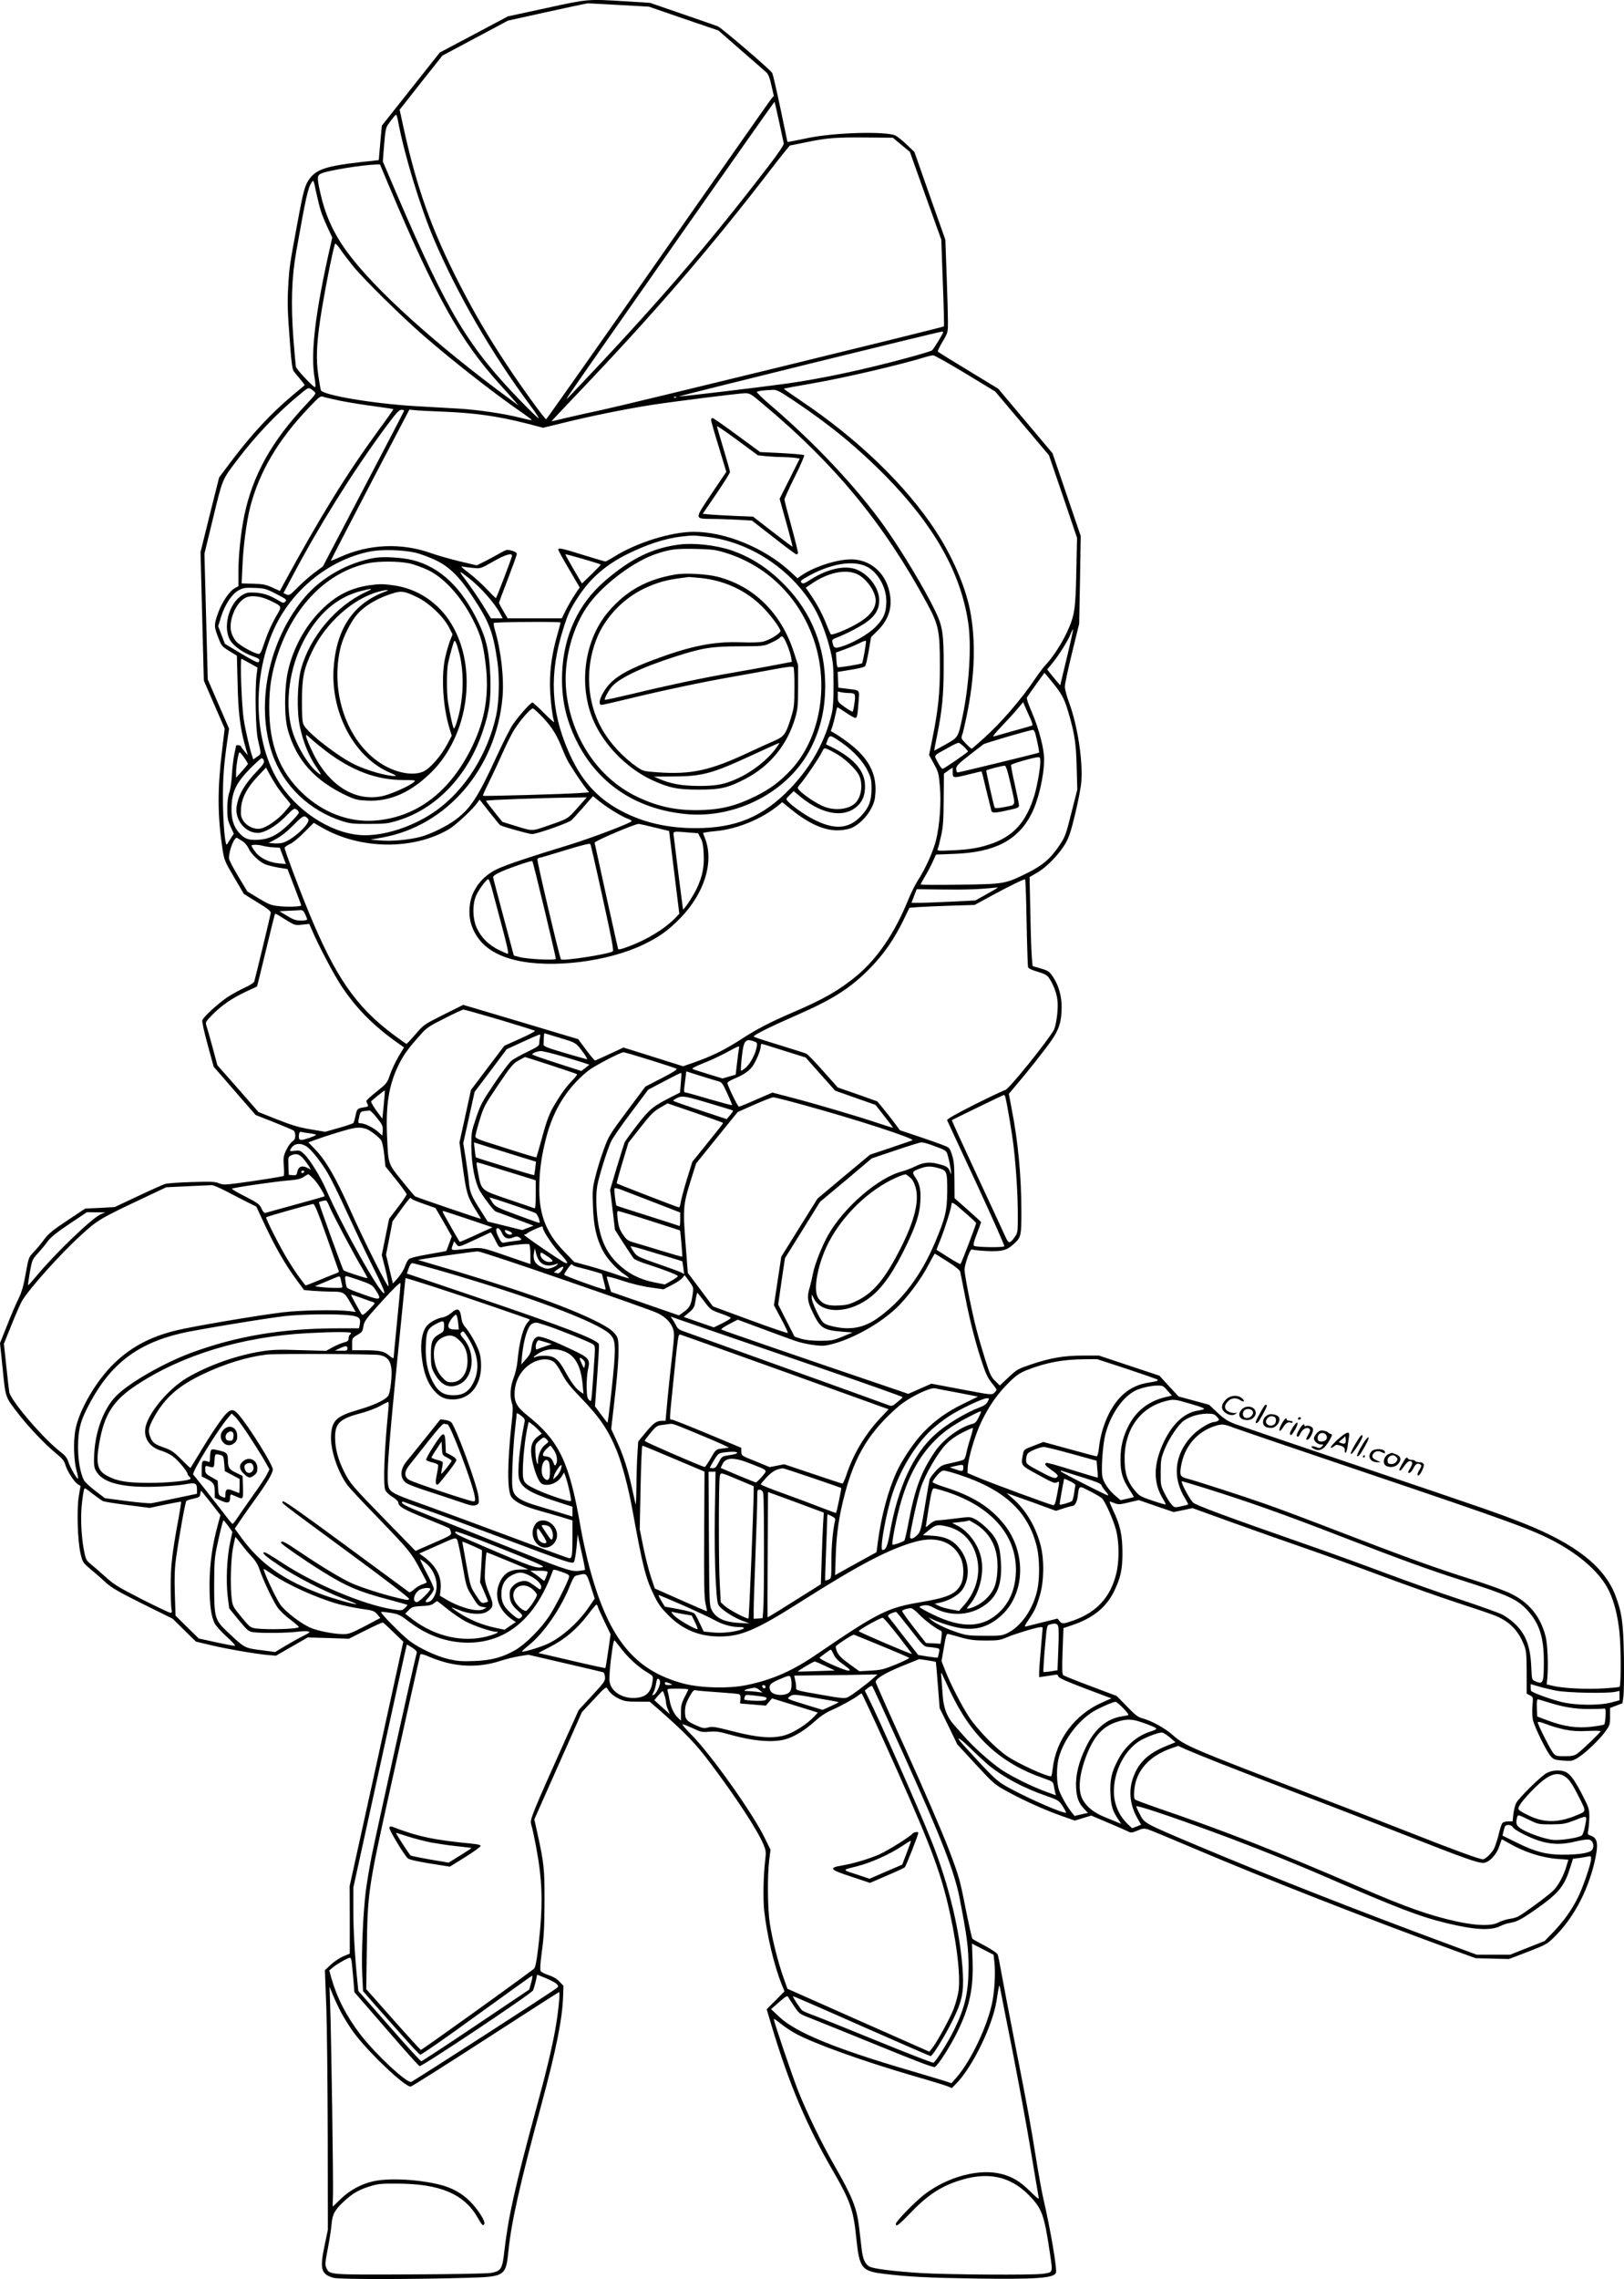 <?xml version="1.0" encoding="UTF-8"?>
<svg xmlns="http://www.w3.org/2000/svg" version="1.0" viewBox="0 0 1371.073 1922.833" preserveAspectRatio="xMidYMid meet">
  <g transform="translate(-110.703,1965.706) scale(0.1,-0.1)" fill="#000000" stroke="none">
    <path d="M5715 19588 l-320 -69 -288 -153 -287 -152 -245 -309 -244 -308 -6 -61 c-3 -34 -9 -99 -13 -146 l-7 -84 -155 -17 c-282 -32 -369 -60 -427 -137 -42 -55 -54 -99 -107 -387 -62 -335 -66 -358 -75 -512 -9 -155 -7 -210 15 -503 12 -160 19 -210 32 -227 9 -12 35 -42 56 -68 21 -25 37 -47 35 -48 -2 -2 -46 -38 -97 -81 -189 -158 -350 -332 -525 -564 l-100 -133 -79 -315 -78 -315 14 -542 14 -542 88 -203 88 -202 -22 -183 c-40 -328 -39 -549 3 -831 15 -96 18 -104 98 -240 l83 -141 114 -71 c88 -53 115 -75 113 -90 -2 -18 -128 -539 -139 -577 -3 -11 -37 -33 -79 -52 -41 -18 -105 -54 -143 -78 -78 -51 -208 -169 -217 -198 -4 -10 17 -103 45 -206 l51 -186 62 -71 c34 -40 114 -131 177 -204 l115 -132 155 -61 c85 -34 161 -66 168 -72 6 -5 12 -24 12 -42 0 -24 -7 -37 -26 -50 -14 -9 -37 -42 -51 -72 -23 -50 -25 -64 -20 -134 4 -43 3 -80 -1 -83 -10 -6 -232 -41 -383 -61 -116 -15 -129 -15 -164 -1 -33 14 -67 15 -229 10 -105 -3 -206 -10 -225 -16 -19 -6 -122 -52 -230 -103 l-196 -92 -124 -7 -125 -6 -152 -101 c-127 -85 -159 -111 -197 -163 -26 -35 -65 -82 -88 -105 -40 -42 -41 -46 -65 -179 -19 -107 -33 -155 -63 -217 -22 -44 -65 -145 -96 -225 l-58 -145 23 -220 c25 -248 19 -230 139 -385 81 -105 222 -252 311 -325 53 -43 69 -63 79 -97 15 -53 73 -142 104 -163 l24 -15 -15 -88 c-18 -114 -10 -375 15 -483 18 -74 19 -76 88 -134 39 -32 97 -83 129 -113 48 -43 107 -77 310 -178 l251 -124 98 -97 98 -96 117 -28 c131 -32 380 -75 488 -85 l71 -6 134 77 134 77 174 -5 173 -6 140 70 c77 39 144 69 148 67 5 -2 45 -39 90 -83 l82 -79 -226 -1031 -227 -1030 1 -286 0 -285 -56 -23 c-30 -13 -77 -44 -104 -70 l-50 -46 12 -315 c6 -173 11 -666 12 -1095 l1 -780 -28 -135 c-42 -197 -29 -241 76 -271 46 -14 670 -13 1123 0 326 9 332 13 354 231 24 240 100 576 275 1220 127 470 180 732 186 924 l3 89 -34 36 c-23 24 -54 42 -92 54 -32 10 -62 26 -67 35 -6 12 -2 69 11 167 17 120 21 204 22 415 1 282 -4 325 -60 581 l-26 116 201 452 201 453 102 109 c87 94 103 107 111 92 20 -37 53 -66 102 -89 42 -20 66 -24 154 -24 l103 0 72 -62 c230 -202 319 -294 445 -463 221 -295 391 -556 444 -680 20 -48 22 -64 16 -118 -17 -135 -21 -334 -10 -442 23 -205 84 -464 147 -619 l24 -60 -75 -76 -75 -75 40 -135 c150 -500 297 -847 528 -1244 135 -233 165 -319 187 -539 28 -273 43 -292 250 -316 191 -23 365 -32 770 -38 504 -7 651 4 667 49 11 29 -47 370 -106 623 -14 61 -41 211 -61 335 -48 301 -70 422 -180 980 -51 261 -103 531 -115 600 -12 69 -25 135 -30 146 -5 13 -48 42 -107 74 -54 28 -102 55 -106 60 -5 4 -31 122 -59 261 -48 243 -54 264 -143 499 -54 141 -204 489 -354 820 -144 316 -261 580 -261 586 0 28 76 74 216 132 l151 61 69 -10 c38 -6 70 -12 72 -13 1 -2 9 -90 17 -196 l15 -194 75 -153 74 -153 156 -169 c154 -166 157 -169 270 -231 146 -79 320 -157 458 -205 l108 -38 69 21 70 21 137 -58 c76 -32 152 -65 169 -74 30 -15 34 -15 83 5 43 19 57 20 89 11 20 -6 192 -77 382 -158 607 -258 1474 -598 2225 -871 l160 -58 141 -4 141 -3 159 61 c147 57 163 65 217 118 162 158 282 378 343 626 38 160 32 214 -27 235 -30 10 -31 12 -22 53 4 24 8 73 8 109 0 60 -5 77 -49 163 -64 127 -103 184 -140 207 -42 26 -116 25 -169 -2 -48 -24 -236 -209 -260 -255 -9 -17 -19 -58 -23 -92 l-7 -62 -37 0 c-21 0 -43 -6 -49 -14 -7 -8 -21 -51 -31 -95 -11 -45 -29 -99 -39 -120 -21 -40 -74 -91 -95 -91 -27 0 -259 85 -576 210 -184 73 -546 213 -805 312 -1090 417 -1133 435 -1238 527 -68 60 -176 119 -257 141 -36 10 -62 30 -130 101 l-85 87 -220 83 c-121 45 -225 87 -232 93 -9 8 -10 61 -5 204 l7 193 75 25 c174 59 286 149 352 284 56 115 72 186 71 330 0 143 -19 231 -77 351 -19 41 -33 75 -31 77 1 2 19 -4 39 -12 34 -14 44 -14 122 5 l85 20 147 -51 147 -50 80 16 80 17 335 -121 c184 -66 461 -164 615 -217 154 -53 449 -160 655 -237 206 -77 485 -176 620 -220 135 -44 275 -91 311 -105 130 -47 210 -124 261 -251 21 -52 23 -73 24 -236 l0 -178 28 -15 c27 -14 27 -15 21 -86 -4 -42 -2 -93 4 -122 14 -60 111 -259 149 -304 25 -29 34 -32 104 -38 70 -5 80 -4 120 20 61 35 183 150 235 221 41 56 43 61 43 131 l0 72 53 20 52 20 8 59 c4 32 6 181 4 329 -5 292 -17 375 -71 519 -93 245 -337 437 -776 611 -216 85 -337 127 -1390 482 -531 179 -1001 339 -1045 355 -64 25 -93 44 -150 97 l-70 66 -129 35 -129 35 -81 87 -80 88 -256 85 -255 85 -131 0 c-161 0 -271 -18 -434 -72 -121 -41 -127 -44 -198 -111 l-74 -69 -39 38 c-35 34 -45 56 -84 179 -24 77 -58 192 -74 255 -38 143 -101 459 -101 505 0 18 12 66 26 105 21 57 30 70 43 64 9 -4 64 -9 122 -12 125 -5 164 5 221 56 66 59 68 69 68 280 0 292 -28 588 -80 853 l-26 137 54 64 c94 109 245 300 304 384 66 94 88 163 88 285 0 94 -26 184 -73 254 -31 46 -40 52 -103 71 l-69 20 -6 65 c-4 35 -10 204 -13 375 l-7 311 67 39 c79 46 183 154 236 244 29 50 47 102 83 253 25 105 48 224 51 266 14 182 -32 478 -103 670 -20 53 -36 114 -36 136 0 22 28 150 61 285 l60 245 7 370 6 370 -119 349 -119 349 -229 272 -229 272 -253 154 c-139 84 -255 156 -258 160 -2 4 16 42 41 84 45 76 45 78 45 168 0 51 -5 227 -11 392 l-11 300 -131 370 -130 370 -65 62 c-36 34 -79 69 -96 77 -83 37 -514 25 -736 -21 -69 -14 -136 -28 -150 -30 l-25 -4 -59 283 c-33 156 -64 290 -70 300 -21 32 -427 380 -459 393 -18 7 -153 54 -302 105 l-270 93 -210 13 c-320 20 -313 20 -670 -58z m620 27 l250 -14 293 -101 294 -100 191 -167 c106 -91 202 -176 215 -188 16 -15 29 -47 42 -110 l20 -87 -23 -27 c-12 -15 -443 -629 -957 -1364 -514 -735 -938 -1337 -942 -1337 -12 0 -209 272 -333 460 -156 235 -273 435 -396 675 -238 463 -364 816 -478 1338 l-30 138 180 229 181 228 276 147 277 148 330 73 c182 40 337 73 345 73 8 0 128 -6 265 -14z m1350 -986 c19 -90 37 -172 39 -182 3 -11 -44 -81 -132 -195 -514 -670 -938 -1161 -1645 -1905 -67 -70 -68 -71 -36 -22 77 117 1731 2476 1735 2473 2 -2 19 -78 39 -169z m-3216 -1 c53 -282 188 -723 301 -988 198 -465 490 -969 817 -1408 46 -62 76 -109 66 -103 -10 5 -72 65 -138 133 -452 463 -627 753 -1052 1743 l-124 290 11 140 c9 114 15 146 32 170 37 52 63 84 69 84 4 1 12 -27 18 -61z m4248 -193 l72 -60 132 -370 133 -370 13 -364 c8 -200 12 -366 9 -368 -8 -8 -2690 -663 -2881 -703 -99 -21 -236 -52 -305 -68 -69 -17 -126 -30 -127 -29 0 1 87 94 195 207 672 703 1149 1256 1665 1928 81 105 151 192 154 192 3 0 60 11 127 25 182 38 249 44 506 42 l235 -2 72 -60z m-4323 -353 c392 -928 600 -1300 931 -1666 44 -48 98 -109 120 -134 l40 -46 -60 44 c-640 469 -1166 945 -1392 1258 -114 157 -181 308 -223 497 -28 129 -27 143 13 160 61 25 338 70 457 74 l35 1 79 -188z m-578 -205 c9 -29 34 -91 56 -138 l40 -86 -41 -184 c-108 -497 -142 -810 -107 -1006 7 -40 8 -73 3 -73 -16 0 -157 150 -162 173 -2 12 -12 119 -21 237 -22 293 -15 517 25 740 81 456 97 529 129 578 16 24 16 23 38 -82 13 -59 30 -131 40 -159z m275 -469 c93 -113 415 -430 599 -589 254 -220 616 -502 838 -653 39 -27 70 -51 68 -53 -2 -2 -41 5 -86 17 -144 37 -366 70 -538 80 -92 5 -250 14 -351 20 -362 21 -788 93 -805 135 -3 8 -13 65 -22 127 -19 131 -15 252 16 467 29 196 104 580 125 640 3 8 21 -9 45 -45 22 -33 72 -98 111 -146z m4979 -554 c0 -10 -81 -143 -94 -153 -7 -6 -103 -35 -215 -65 -353 -96 -723 -175 -1011 -215 -239 -33 -901 -112 -912 -109 -9 3 2192 546 2220 547 6 1 12 -2 12 -5z m187 -347 l252 -153 227 -269 227 -269 119 -348 118 -349 -6 -287 c-7 -323 -14 -371 -84 -519 -42 -90 -119 -207 -173 -263 -18 -19 -56 -69 -84 -110 -122 -182 -293 -380 -445 -516 -51 -46 -95 -84 -98 -84 -3 0 -25 19 -48 43 -38 39 -42 46 -33 70 6 14 22 81 36 149 73 345 83 652 30 915 -42 203 -152 455 -293 668 -250 380 -654 769 -1129 1088 -83 56 -150 103 -148 105 2 2 94 19 205 38 285 48 780 163 1005 233 17 5 39 10 50 10 11 1 133 -68 272 -152z m-5495 -155 c16 -13 10 -22 -69 -106 -292 -310 -452 -597 -523 -936 -30 -145 -50 -338 -50 -477 l0 -122 -30 -16 c-45 -23 -110 -120 -142 -210 -35 -100 -35 -113 1 -205 27 -72 31 -77 93 -115 l65 -40 6 -235 c5 -243 21 -376 66 -535 l20 -70 -29 35 c-16 19 -30 38 -30 43 0 7 -40 10 -40 3 0 -3 -7 -36 -15 -74 -8 -38 -17 -116 -20 -172 -3 -57 -13 -124 -22 -149 -11 -30 -17 -78 -17 -136 0 -78 3 -98 27 -151 l28 -61 -23 -35 c-13 -20 -28 -44 -34 -54 -16 -28 -35 182 -35 393 0 177 9 286 37 480 l15 102 -90 208 -90 208 -14 530 -14 530 74 305 c81 333 74 316 202 485 159 210 342 402 535 559 72 60 68 59 118 18z m4055 -81 c301 -201 534 -394 769 -632 410 -419 631 -812 695 -1234 29 -192 9 -520 -46 -785 -40 -189 -36 -182 -145 -244 -52 -29 -96 -53 -96 -52 -1 0 9 52 22 115 45 223 58 353 58 591 1 277 -9 344 -69 468 -89 185 -281 506 -428 713 -231 326 -590 708 -965 1028 -67 57 -119 108 -115 112 8 7 56 14 135 17 32 2 59 -12 185 -97z m-260 -30 c603 -505 1013 -1004 1375 -1672 100 -185 110 -232 110 -529 1 -225 -13 -365 -62 -609 l-29 -144 40 -73 c38 -69 42 -82 51 -192 12 -138 -1 -321 -32 -452 -23 -93 -89 -241 -152 -338 -22 -34 -60 -109 -83 -166 -114 -280 -259 -494 -432 -639 -151 -125 -281 -200 -548 -314 -177 -76 -298 -138 -415 -214 -155 -101 -260 -152 -425 -210 l-81 -28 -251 79 -252 79 -116 -54 c-64 -30 -120 -55 -125 -55 -4 0 -38 40 -75 90 l-67 90 -71 21 c-40 12 -258 77 -485 145 l-414 123 -167 -83 c-165 -83 -168 -85 -236 -165 -39 -45 -73 -81 -76 -81 -4 0 -52 34 -107 75 -321 239 -494 490 -722 1045 -80 194 -200 514 -200 534 0 6 19 20 43 31 24 10 76 52 122 99 l81 81 74 -43 c322 -183 766 -188 1067 -11 57 34 201 167 239 222 l20 28 83 -106 c46 -58 87 -108 91 -110 21 -13 244 -75 269 -75 40 0 308 94 333 117 11 10 56 60 100 110 l81 93 61 -49 c69 -54 185 -125 234 -142 17 -6 32 -15 32 -19 0 -15 -349 -147 -540 -205 -316 -96 -522 -165 -597 -201 -87 -41 -153 -105 -195 -188 -42 -82 -50 -201 -19 -288 52 -150 176 -247 375 -293 303 -70 776 -12 1078 134 129 62 205 117 303 216 207 210 292 476 215 677 l-18 48 21 4 c12 3 51 8 87 11 183 17 395 105 533 221 l28 23 78 -63 c152 -123 287 -181 406 -174 40 2 86 12 107 22 61 30 122 91 158 158 27 51 34 77 38 139 9 158 -57 286 -213 408 -40 31 -93 68 -118 83 l-46 27 14 40 c7 22 19 67 26 101 6 33 13 60 16 60 2 0 34 -20 71 -45 37 -25 72 -45 79 -45 16 0 20 20 28 132 8 111 19 99 -105 115 l-65 8 -3 67 -3 66 73 12 c107 17 149 27 159 37 5 5 19 62 30 127 l20 118 53 52 c90 88 126 188 107 304 -27 170 -147 287 -305 299 -119 9 -334 -58 -446 -137 l-30 -22 -65 60 c-215 197 -544 332 -810 332 -194 0 -490 -93 -678 -213 -32 -20 -63 -37 -69 -37 -6 0 -91 25 -188 55 -182 57 -210 63 -210 44 0 -5 41 -80 91 -164 l90 -154 -39 -58 c-22 -32 -56 -91 -76 -130 l-36 -73 -229 0 -228 0 -36 61 c-21 34 -37 66 -37 70 0 5 34 96 75 202 41 107 75 201 75 210 0 11 -15 20 -42 28 -40 11 -46 10 -98 -20 -30 -17 -87 -48 -126 -68 l-72 -36 -148 35 c-82 20 -187 50 -234 67 -254 91 -532 79 -777 -34 -40 -18 -73 -31 -73 -28 0 3 149 291 331 640 l332 634 51 -5 c28 -3 123 -8 211 -11 287 -11 477 -37 729 -101 l138 -36 189 46 c226 56 529 116 729 147 226 34 730 97 782 98 46 1 52 -2 165 -98z m-3573 34 c66 -13 193 -34 281 -45 88 -12 161 -23 163 -25 2 -1 -54 -81 -124 -176 -274 -376 -487 -720 -801 -1296 l-33 -62 -64 29 c-55 25 -79 30 -162 32 l-97 3 7 150 c7 167 34 368 65 493 77 299 238 571 499 843 86 91 95 97 119 88 14 -5 80 -20 147 -34z m2833 29 c-3 -3 -12 -4 -19 -1 -8 3 -5 6 6 6 11 1 17 -2 13 -5z m-2300 -116 c-2 -7 -157 -305 -344 -661 l-340 -649 -68 -50 c-38 -28 -102 -84 -142 -124 -68 -69 -74 -73 -98 -62 l-25 11 67 126 c229 434 505 877 781 1254 104 140 127 167 149 167 16 0 23 -4 20 -12z m2550 -1059 c370 -41 725 -275 916 -604 51 -89 105 -231 135 -358 23 -98 26 -134 26 -287 1 -113 -4 -196 -13 -235 -54 -237 -173 -454 -353 -641 -230 -239 -458 -334 -798 -334 -237 0 -442 47 -627 145 -210 111 -345 264 -452 514 -144 337 -157 649 -39 1021 40 129 59 169 133 281 100 150 226 259 402 348 166 83 324 135 461 151 98 11 104 11 209 -1z m-2457 -134 c41 -9 117 -37 168 -61 119 -55 206 -140 314 -304 146 -220 177 -301 214 -552 20 -134 15 -341 -10 -457 -71 -325 -263 -630 -507 -803 -174 -125 -410 -207 -597 -208 -249 -1 -545 173 -713 421 -237 350 -253 934 -38 1362 158 312 466 549 796 612 96 18 268 13 373 -10z m1569 -101 c2 -2 -33 -38 -78 -82 l-81 -78 -70 119 c-38 66 -70 123 -70 127 0 6 283 -76 299 -86z m-749 74 c0 -12 -128 -349 -136 -357 -2 -2 -35 31 -75 73 -39 42 -108 104 -152 138 -65 49 -76 60 -52 55 17 -4 57 -9 90 -12 59 -6 61 -5 165 54 99 57 160 76 160 49z m2985 -87 c98 -43 175 -174 175 -295 0 -97 -23 -151 -95 -222 -63 -62 -197 -138 -293 -165 -47 -14 -56 -9 -66 34 -6 26 -3 30 36 45 92 36 215 101 265 141 66 52 93 103 93 174 0 105 -93 226 -202 263 -97 32 -236 0 -373 -86 -58 -37 -68 -41 -81 -29 -12 13 -6 20 48 50 187 107 376 141 493 90z m-3355 -97 c104 -80 226 -218 274 -311 l17 -33 -50 0 -49 0 -68 111 c-38 61 -100 151 -137 201 -73 96 -72 98 13 32z m3290 26 c76 -40 149 -145 150 -218 0 -75 -54 -140 -171 -205 -87 -48 -199 -92 -208 -81 -4 5 -18 36 -31 69 -35 91 -78 173 -131 252 l-49 72 46 31 c143 99 297 130 394 80z m-4911 -164 c86 -44 92 -49 77 -64 -15 -15 -19 -14 -53 6 -78 47 -129 64 -198 69 -60 3 -76 1 -110 -19 -117 -68 -172 -281 -101 -389 31 -47 111 -102 186 -128 57 -20 65 -28 51 -49 -6 -10 -42 8 -147 70 l-138 83 -29 75 -28 74 25 81 c33 103 92 192 148 222 38 20 54 23 133 20 84 -3 96 -6 184 -51z m-56 -54 c108 -52 106 -48 59 -128 -44 -76 -78 -154 -112 -256 -16 -50 -26 -68 -39 -68 -33 0 -159 70 -190 105 -17 19 -35 54 -41 76 -27 99 40 257 124 295 45 21 126 11 199 -24z m2457 -187 c0 -3 -14 -53 -30 -112 -41 -143 -60 -274 -60 -408 0 -103 20 -276 36 -319 4 -11 -33 22 -83 72 -50 51 -96 92 -101 92 -15 0 -117 -115 -165 -185 -23 -33 -87 -160 -143 -283 -150 -326 -213 -424 -336 -517 -74 -57 -218 -127 -303 -149 -97 -25 -243 -38 -335 -30 l-85 7 100 18 c544 98 959 579 1014 1178 15 162 -11 396 -64 574 -8 27 -12 53 -9 58 5 9 564 13 564 4z m4280 -271 c-28 -115 -53 -220 -56 -234 l-6 -25 -30 35 c-16 19 -41 49 -55 67 l-25 32 46 56 c56 69 129 186 152 243 9 24 18 41 20 39 2 -2 -18 -98 -46 -213z m-1714 21 c-9 -48 -18 -90 -20 -93 -10 -9 -201 -40 -208 -34 -4 4 -8 33 -10 65 l-3 59 75 27 c41 15 98 39 125 53 28 14 51 22 53 18 2 -4 -4 -47 -12 -95z m-5188 -95 l63 -35 -8 -65 c-15 -121 -8 -457 11 -540 30 -132 30 -123 -6 -147 l-33 -23 -7 21 c-18 49 -59 222 -73 315 -18 114 -33 519 -19 513 5 -2 38 -20 72 -39z m6784 -172 c76 -95 95 -133 137 -283 42 -152 53 -230 58 -420 l5 -190 -50 -197 c-44 -177 -54 -203 -95 -265 -79 -119 -146 -177 -282 -244 -183 -90 -189 -91 -567 -96 -181 -3 -328 -2 -328 2 0 4 16 34 35 66 20 32 49 87 65 122 l29 64 153 6 c342 12 540 114 654 339 57 112 104 311 106 452 2 91 -43 264 -106 410 -28 63 -44 112 -39 119 15 24 146 207 148 207 2 0 36 -42 77 -92z m-1728 -78 c53 0 58 -8 47 -84 -5 -38 -12 -70 -15 -73 -3 -3 -32 14 -65 37 -59 42 -61 44 -61 88 l0 45 31 -7 c17 -3 46 -6 63 -6z m1537 -227 c10 -23 15 -44 11 -47 -4 -2 -74 -23 -157 -45 -82 -23 -159 -45 -170 -48 -11 -3 17 33 65 83 47 49 108 115 135 148 l50 59 23 -54 c14 -30 33 -73 43 -96z m-4119 19 c77 -83 117 -147 166 -272 17 -42 41 -93 54 -113 46 -76 119 -183 144 -214 l25 -31 -83 -6 c-126 -9 -809 -28 -814 -23 -2 2 20 53 50 113 30 60 82 172 116 248 34 77 80 169 104 205 51 79 133 171 151 171 7 0 46 -35 87 -78z m4157 -139 c19 -75 34 -153 30 -156 -7 -5 -673 -167 -686 -167 -8 0 -13 13 -13 29 0 25 14 41 106 113 59 46 114 88 123 95 15 11 391 121 418 122 7 1 17 -16 22 -36z m-1633 -74 c97 -68 180 -158 218 -239 27 -57 31 -76 31 -150 -1 -101 -21 -154 -86 -225 -107 -116 -232 -123 -417 -24 -73 39 -171 109 -204 146 -17 19 -16 21 16 52 l34 33 63 -52 c189 -153 379 -177 486 -62 37 40 53 87 53 156 0 138 -104 249 -328 352 -2 1 4 19 12 39 19 44 20 44 122 -26z m1031 -34 c20 -20 34 -37 32 -39 -29 -26 -205 -146 -214 -146 -7 0 -25 25 -41 56 -33 63 -43 50 85 121 42 24 82 43 90 43 7 0 29 -16 48 -35z m-1079 -57 c73 -42 166 -130 191 -182 37 -75 20 -189 -35 -238 -59 -52 -172 -63 -266 -24 -58 24 -168 97 -202 135 -19 21 -19 22 12 59 44 51 157 219 178 264 16 33 19 36 43 26 14 -5 50 -23 79 -40z m-5000 -33 c18 -25 32 -49 32 -53 -1 -4 -23 -31 -50 -61 l-50 -55 0 44 c0 55 20 170 29 170 4 0 22 -20 39 -45z m6722 -32 c0 -58 -27 -211 -51 -289 -66 -215 -168 -333 -346 -400 -102 -38 -196 -55 -342 -61 -129 -6 -134 -5 -127 13 5 10 17 60 28 109 17 74 21 128 22 308 l2 217 37 26 37 25 0 -41 c0 -49 3 -50 142 -15 55 14 102 25 103 23 1 -2 19 -73 39 -158 21 -85 40 -163 43 -174 6 -21 35 -19 162 10 58 13 71 19 71 35 0 11 -16 90 -35 175 -20 86 -34 161 -32 167 3 10 190 64 230 66 13 1 17 -7 17 -36z m-6555 6 c5 -16 -7 -35 -57 -87 -106 -111 -156 -196 -173 -298 -18 -112 71 -224 178 -224 58 0 155 57 234 137 66 68 74 73 92 61 12 -7 21 -19 21 -27 0 -8 -35 -49 -78 -91 -97 -96 -169 -133 -264 -138 -82 -5 -116 7 -162 58 -50 56 -69 124 -64 230 6 123 42 195 157 313 48 48 92 87 98 87 6 0 15 -9 18 -21z m6301 -184 c48 -209 53 -186 -44 -206 -60 -12 -85 -13 -88 -5 -12 34 -74 310 -70 313 8 8 140 41 156 40 10 -2 24 -44 46 -142z m-6187 -40 c19 -27 52 -70 73 -94 21 -24 38 -47 38 -50 0 -4 -24 -33 -52 -66 -60 -67 -151 -130 -203 -139 -50 -10 -116 21 -145 68 -19 32 -22 47 -18 105 7 89 50 172 142 269 l69 73 31 -58 c17 -32 47 -80 65 -108z m2535 -172 c-86 -97 -78 -92 -254 -153 -140 -48 -120 -48 -298 7 l-84 26 -69 86 c-38 47 -69 89 -69 92 0 7 463 24 718 27 l133 2 -77 -87z m-2276 -96 c28 -33 -141 -187 -222 -202 -17 -4 -50 -5 -71 -3 l-40 3 65 35 c41 22 95 65 145 116 82 83 93 88 123 51z m2928 -72 l120 -29 43 -349 43 -349 -33 -35 c-88 -92 -245 -187 -399 -243 -59 -22 -82 -27 -85 -18 -4 11 -191 860 -198 895 -2 14 347 162 373 159 8 -1 69 -14 136 -31z m288 -42 l77 -6 21 -41 c17 -31 23 -64 26 -137 5 -108 -11 -186 -58 -287 -32 -68 -113 -189 -117 -176 -1 5 -18 137 -38 294 -19 157 -37 302 -40 323 -6 43 -9 42 129 30z m-3773 -71 c21 -13 44 -39 54 -62 22 -49 90 -113 141 -135 20 -8 71 -21 112 -28 l76 -12 58 -150 c32 -83 58 -153 58 -157 0 -10 -110 -15 -188 -6 -64 6 -84 14 -170 65 l-97 59 -77 128 c-43 71 -78 139 -78 152 0 69 46 183 69 172 3 -2 22 -13 42 -26z m3044 -480 c77 -348 95 -446 85 -452 -39 -24 -421 -83 -437 -67 -11 12 -204 830 -199 844 3 7 11 13 18 13 7 0 105 29 218 64 137 42 207 59 211 52 4 -6 51 -211 104 -454z m-2865 438 c19 -5 58 -11 87 -12 29 -1 53 -3 53 -4 0 -1 11 -32 25 -69 l26 -68 -61 6 c-82 7 -161 46 -199 99 -17 23 -31 46 -31 50 0 11 58 10 100 -2z m2374 -538 c53 -221 96 -408 96 -414 0 -15 -235 -4 -305 14 l-50 13 -87 325 c-48 179 -88 331 -88 337 0 7 19 22 43 34 62 32 281 108 288 101 4 -4 50 -188 103 -410z m-445 181 c11 -43 49 -185 84 -315 43 -159 60 -238 52 -238 -7 0 -44 16 -82 35 -83 42 -144 103 -181 183 -36 78 -38 203 -4 276 23 51 87 136 102 136 4 0 17 -35 29 -77z m4515 -285 c4 -200 10 -371 12 -380 3 -11 31 -25 80 -39 56 -16 80 -29 95 -50 37 -52 68 -132 74 -194 8 -68 -10 -205 -30 -246 -45 -86 -386 -509 -412 -509 -7 0 -122 -54 -254 -120 -159 -80 -239 -125 -236 -134 3 -7 114 -247 248 -534 133 -287 239 -526 235 -530 -12 -12 -244 -8 -256 4 -8 8 -1 37 25 103 19 51 35 94 35 97 0 2 -50 48 -112 103 l-112 99 -1 154 c-1 124 -5 164 -21 212 -19 59 -20 60 -79 83 -33 13 -127 46 -210 74 l-150 50 -50 67 c-27 36 -71 91 -96 122 l-46 55 -166 59 -167 58 -123 138 c-67 76 -131 142 -142 147 -11 5 -116 38 -232 74 -117 35 -213 67 -213 71 0 13 149 87 356 177 316 138 465 233 632 405 111 114 199 241 275 397 l52 107 75 6 c41 3 165 8 275 12 l200 6 160 87 c140 75 246 127 266 130 4 1 10 -162 13 -361z m-245 288 c-2 -2 -45 -27 -96 -55 l-91 -51 -199 -10 c-109 -5 -230 -10 -270 -10 l-71 0 22 58 22 57 230 -3 c189 -2 305 2 443 17 8 0 12 -1 10 -3z m-5846 -221 c9 -20 17 -40 17 -45 0 -6 -24 -10 -52 -10 -44 1 -65 8 -117 40 l-65 39 75 4 c41 1 86 4 100 5 20 2 29 -5 42 -33z m-146 -59 c59 -35 65 -37 122 -30 l59 6 23 -53 c54 -127 183 -372 247 -469 122 -184 260 -326 458 -469 l72 -51 -47 -78 c-25 -42 -57 -110 -71 -151 -24 -71 -28 -75 -112 -143 -49 -38 -88 -74 -88 -80 0 -5 5 -18 10 -28 9 -17 6 -20 -27 -25 -60 -10 -61 -11 -74 -69 -6 -30 -15 -58 -18 -63 -3 -5 -58 -24 -123 -42 l-116 -33 -124 21 c-97 16 -156 34 -281 83 l-158 63 -173 198 -174 197 -41 153 c-23 83 -46 165 -52 182 -9 27 -5 33 48 88 80 81 164 139 279 194 55 25 100 47 101 47 1 1 34 135 73 297 39 161 73 300 76 308 3 11 8 11 27 -1 12 -8 50 -31 84 -52z m1787 -832 c160 -48 295 -90 299 -94 4 -4 -52 -34 -125 -66 l-133 -60 -141 -186 -141 -187 -48 -221 -49 -222 28 -206 c30 -223 40 -254 112 -369 23 -37 42 -68 41 -69 -4 -3 -542 181 -555 189 -7 5 -58 65 -114 135 -117 145 -113 131 -124 387 -10 246 16 412 90 570 46 97 82 148 185 263 60 69 76 79 211 147 80 41 151 74 159 74 7 1 144 -38 305 -85z m511 -154 c138 -41 135 -39 206 -137 16 -24 27 -43 22 -43 -4 0 -89 24 -188 53 -143 42 -180 57 -179 70 0 9 1 35 2 57 1 22 3 40 5 40 1 0 61 -18 132 -40z m-169 8 c-3 -13 -6 -35 -6 -50 0 -24 -10 -31 -102 -76 -57 -27 -118 -61 -135 -76 -18 -15 -83 -102 -145 -194 -101 -150 -116 -179 -152 -287 -39 -115 -40 -125 -40 -240 2 -159 31 -308 76 -382 42 -68 115 -163 131 -168 7 -2 81 -29 165 -61 l154 -58 -48 -18 -48 -19 -146 36 -146 36 -55 87 c-82 127 -95 159 -103 240 -3 40 -16 132 -27 203 l-21 131 48 216 48 217 136 180 135 180 135 62 c74 34 139 62 144 62 4 1 6 -9 2 -21z m1809 -38 c25 -9 27 -14 20 -48 -11 -59 -53 -138 -91 -172 -20 -17 -38 -29 -41 -26 -3 3 0 56 7 118 15 138 31 156 105 128z m252 -78 l182 -57 124 -140 125 -140 170 -60 171 -60 74 -95 c41 -52 74 -96 73 -97 -2 -2 -56 15 -122 37 -155 53 -548 169 -743 219 l-153 40 -136 -59 c-74 -33 -141 -60 -147 -60 -9 0 -86 157 -97 198 -2 7 20 22 53 36 83 34 127 64 160 108 30 43 69 136 69 168 0 11 3 20 8 20 4 0 89 -26 189 -58z m-381 21 c-2 -10 -10 -64 -16 -121 l-12 -102 -56 -16 -55 -16 -121 37 c-67 20 -127 40 -133 44 -8 4 33 25 95 49 59 23 148 65 197 92 101 55 108 57 101 33z m-1494 -67 c84 -25 171 -51 192 -59 l39 -13 -34 -27 -34 -26 -208 67 c-114 37 -207 69 -207 73 0 10 44 28 72 28 15 1 96 -19 180 -43z m743 -32 c115 -36 216 -69 224 -74 9 -5 -31 -31 -125 -79 l-139 -72 -154 -206 c-146 -196 -156 -212 -196 -322 -24 -64 -55 -165 -70 -226 -26 -101 -27 -120 -22 -255 6 -164 27 -262 79 -367 34 -69 118 -163 188 -209 22 -15 39 -29 36 -31 -2 -2 -50 12 -107 32 -57 20 -160 52 -229 71 l-125 34 -85 88 c-149 153 -210 305 -210 522 0 153 15 267 56 430 60 239 176 427 355 572 45 37 271 156 299 157 8 1 109 -29 225 -65z m-836 -45 c119 -39 218 -73 220 -75 3 -2 -13 -23 -35 -47 -56 -58 -94 -109 -148 -199 -53 -86 -72 -138 -122 -323 -20 -71 -37 -131 -39 -133 -1 -1 -45 11 -96 27 -52 16 -167 52 -256 81 -133 41 -163 54 -163 69 0 10 16 72 36 137 34 112 42 127 156 296 107 158 126 181 171 207 29 16 54 29 56 30 2 0 101 -31 220 -70z m1400 -131 c43 -11 45 -13 88 -106 24 -52 42 -96 40 -99 -3 -2 -89 21 -192 51 -103 31 -194 56 -202 56 -11 0 -13 10 -8 48 3 26 8 66 11 88 l5 42 107 -34 c59 -19 127 -39 151 -46z m-304 -18 l-7 -81 -52 -26 c-177 -89 -200 -108 -306 -243 -55 -71 -104 -139 -110 -152 -5 -13 -35 -108 -66 -211 l-56 -188 21 -169 20 -169 72 -113 c40 -62 79 -120 86 -129 8 -9 59 -31 114 -48 138 -44 259 -91 259 -101 0 -4 -25 -22 -55 -39 l-55 -31 -94 19 c-124 25 -220 76 -309 162 -110 109 -162 249 -174 474 -4 73 -1 135 7 181 15 81 82 296 115 368 12 28 88 138 169 245 l146 195 138 72 c75 40 138 71 140 69 3 -2 1 -40 -3 -85z m-2508 -183 l-12 -118 -36 48 c-34 45 -59 86 -59 97 0 5 113 96 116 93 1 -1 -3 -55 -9 -120z m5247 66 c13 -44 58 -310 71 -423 21 -183 35 -404 35 -573 0 -146 0 -149 -27 -188 -41 -57 -51 -56 -78 4 -12 28 -120 261 -239 516 -119 256 -215 466 -213 467 5 5 432 212 439 213 4 1 9 -7 12 -16z m-2485 -58 c101 -30 186 -56 187 -58 2 -2 -9 -19 -25 -38 l-29 -34 -226 75 c-124 41 -226 77 -226 80 0 4 15 14 33 23 43 22 67 18 286 -48z m780 -10 c443 -121 952 -287 921 -299 -8 -3 -92 -32 -187 -64 l-171 -57 -222 -185 -221 -185 -153 -245 -153 -246 -31 -204 -31 -205 60 -113 c34 -62 59 -116 57 -121 -2 -4 -144 44 -317 108 l-315 116 -106 142 -106 141 -12 153 c-32 400 -31 409 40 637 l42 133 175 217 176 217 140 62 c77 34 149 62 159 62 11 1 126 -28 255 -64z m-681 -150 c6 -5 14 5 -135 -180 l-121 -150 -46 -148 c-25 -82 -48 -168 -52 -193 -3 -24 -10 -44 -15 -44 -9 0 -519 197 -525 203 -2 2 19 80 47 173 l51 169 102 130 c86 109 111 135 165 166 l64 37 231 -79 c126 -44 232 -82 234 -84z m-2918 40 c46 -58 51 -69 48 -107 l-3 -42 -36 32 c-42 37 -113 71 -147 72 -21 0 -23 3 -17 33 12 61 15 66 48 70 18 2 37 5 44 5 6 1 34 -27 63 -63z m-85 -95 c32 -13 103 -68 120 -94 9 -14 20 -65 26 -122 l10 -98 90 -112 c49 -61 89 -117 89 -123 0 -7 -33 -56 -74 -110 l-74 -97 -31 -153 -31 -153 31 -121 c16 -66 28 -129 26 -141 -4 -22 -200 368 -317 629 -130 292 -213 434 -309 532 l-51 52 53 19 c92 34 250 83 312 97 57 12 86 11 130 -5z m-481 -35 c31 -4 54 -10 51 -13 -11 -12 -100 -42 -122 -42 -19 0 -23 6 -23 28 0 32 8 45 25 38 7 -2 38 -7 69 -11z m1755 -192 l153 -47 -6 -55 c-4 -30 -8 -57 -10 -59 -3 -3 -486 145 -492 151 -1 1 -6 30 -9 64 l-7 62 108 -34 c60 -19 178 -56 263 -82z m3497 92 c129 -48 120 -41 137 -103 18 -66 33 -176 18 -129 -15 44 -27 54 -96 72 -78 22 -134 16 -206 -21 -29 -14 -76 -32 -106 -40 -202 -52 -493 -304 -626 -540 -51 -91 -114 -250 -127 -324 -7 -36 -19 -87 -27 -115 -24 -77 -20 -116 21 -202 69 -144 90 -158 261 -172 l80 -6 -85 -35 c-78 -32 -93 -35 -190 -35 -72 0 -122 6 -160 17 l-55 18 -69 135 -69 136 28 196 29 195 148 237 148 238 219 183 218 184 199 67 c109 37 209 68 220 68 12 1 53 -10 90 -24z m-5279 -12 c39 -26 121 -129 177 -224 27 -45 100 -193 161 -328 62 -135 160 -342 219 -460 72 -143 104 -217 97 -224 -25 -25 -353 556 -489 870 -47 108 -138 256 -186 302 -32 31 -39 33 -80 29 -42 -5 -45 -4 -36 13 27 50 81 59 137 22z m-33 -97 c17 -19 39 -49 50 -66 l18 -32 -32 17 c-43 22 -75 9 -83 -35 -6 -28 -10 -31 -39 -28 l-33 3 -3 76 c-3 70 -1 76 20 87 41 20 69 14 102 -22z m1691 -102 c115 -36 225 -70 243 -75 l32 -11 0 -120 c0 -92 -3 -118 -12 -115 -7 3 -104 36 -216 74 -234 79 -230 75 -257 214 -17 92 -18 99 -8 99 4 0 102 -29 218 -66z m3688 14 c57 -17 62 -34 61 -193 -1 -162 -16 -224 -104 -433 -118 -278 -279 -491 -482 -635 -117 -83 -232 -105 -378 -71 -52 12 -75 22 -91 42 -33 43 -89 167 -89 198 l1 29 19 -37 c71 -134 309 -123 487 24 101 84 191 216 297 438 77 161 108 258 113 360 6 96 -5 150 -43 205 -30 44 -26 50 48 76 54 19 86 19 161 -3z m-5368 -28 c-3 -5 -10 -10 -16 -10 -5 0 -9 5 -9 10 0 6 7 10 16 10 8 0 12 -4 9 -10z m83 -63 c33 -34 96 -136 88 -144 -1 -1 -109 -32 -241 -68 -132 -36 -247 -68 -256 -71 -11 -3 -21 8 -34 36 -17 37 -30 47 -137 102 -66 33 -116 63 -113 66 8 9 374 62 480 70 68 5 99 13 125 29 19 13 37 23 40 23 3 0 25 -19 48 -43z m5031 17 c21 -17 36 -44 47 -82 34 -115 -7 -283 -126 -517 -130 -256 -227 -373 -365 -441 -65 -32 -88 -38 -158 -41 -92 -5 -135 10 -171 60 -44 61 -13 256 68 433 106 229 319 450 546 565 54 27 99 45 122 48 3 1 20 -11 37 -25z m-5769 -119 c58 -30 138 -72 178 -92 l73 -36 47 -101 c104 -227 190 -378 296 -522 l60 -81 80 -7 c45 -3 106 -6 136 -6 118 0 124 -4 174 -92 l46 -80 -63 8 c-105 12 -404 7 -552 -11 -209 -25 -776 -121 -906 -154 -217 -54 -375 -139 -517 -275 -153 -147 -300 -400 -329 -565 -18 -102 -13 -257 11 -345 9 -32 14 -61 12 -64 -8 -8 -64 88 -81 139 -12 37 -28 57 -69 88 -144 111 -419 432 -431 504 -3 17 -14 116 -25 219 l-20 188 65 161 c36 89 75 178 87 199 62 105 325 398 498 555 143 131 157 139 553 326 l167 79 183 9 c100 4 191 9 202 9 11 1 67 -23 125 -53z m3603 -90 l227 -88 0 -59 c0 -33 -3 -57 -7 -55 -5 3 -125 42 -268 87 -143 45 -261 83 -263 85 -7 6 -22 137 -17 146 3 4 27 0 53 -10 26 -10 149 -58 275 -106z m-994 -93 c18 -10 44 -82 30 -82 -5 0 -90 30 -189 67 -168 62 -181 69 -205 104 -14 21 -25 41 -25 43 0 5 367 -119 389 -132z m-1043 118 c5 -5 52 -24 104 -42 l94 -33 69 -119 68 -120 -22 -60 c-12 -34 -23 -62 -24 -63 -1 -2 -68 -14 -150 -28 -93 -16 -155 -31 -166 -41 -10 -9 -25 -37 -34 -63 -8 -25 -35 -68 -58 -95 l-43 -48 -29 121 -29 122 28 141 27 141 72 99 c39 54 74 98 77 98 3 0 10 -4 16 -10z m-701 -55 c22 -57 210 -413 277 -523 27 -46 48 -85 46 -88 -5 -5 -189 55 -201 66 -7 7 -207 557 -207 572 0 6 23 13 57 17 6 0 19 -19 28 -44z m5367 -57 c51 -44 94 -85 96 -89 3 -7 -123 -337 -132 -347 -3 -2 -50 24 -104 58 l-99 63 38 96 c38 97 89 261 89 287 0 26 19 14 112 -68z m-5387 -205 c54 -153 100 -283 102 -290 3 -6 -6 -14 -19 -18 -13 -4 -76 -30 -142 -57 -65 -27 -119 -48 -120 -46 -2 2 -23 30 -48 63 -25 33 -71 103 -102 154 -68 111 -189 351 -182 358 7 7 376 111 397 112 12 1 40 -67 114 -276z m1196 148 l204 -69 -79 -36 c-159 -73 -196 -89 -199 -85 -6 7 -123 212 -136 237 -6 12 -8 22 -3 22 5 0 100 -31 213 -69z m1530 -12 c139 -44 255 -82 257 -83 4 -4 22 -219 19 -222 -1 -2 -84 22 -182 52 -99 30 -204 62 -233 70 -46 14 -57 23 -87 67 -27 41 -36 67 -43 125 -6 53 -5 72 3 72 6 0 126 -36 266 -81z m-4636 52 c-75 -34 -392 -339 -544 -524 -35 -42 -66 -76 -67 -74 -2 2 5 52 15 111 19 104 21 108 70 162 28 30 65 76 83 101 24 32 75 73 181 144 l148 99 77 -1 77 0 -40 -18z m3735 -113 c0 -26 86 -154 147 -219 60 -64 74 -90 41 -76 -34 13 -361 237 -347 237 8 0 20 5 27 12 11 11 107 55 125 57 4 1 7 -4 7 -11z m-345 -44 c18 -43 49 -56 93 -38 26 11 37 11 53 1 30 -19 23 -24 -43 -31 -35 -4 -73 -10 -85 -13 -18 -4 -26 3 -47 46 -26 51 -26 84 0 74 8 -3 21 -21 29 -39z m59 16 c30 -11 35 -30 8 -30 -19 0 -42 18 -42 32 0 10 3 10 34 -2z m-116 -75 c28 -57 35 -65 55 -60 78 18 223 33 232 24 5 -5 10 -45 10 -88 l0 -79 -204 70 c-224 77 -199 74 -398 52 -68 -7 -71 -5 -52 43 l10 28 18 -24 c22 -28 17 -30 186 50 55 26 102 48 105 48 3 1 20 -28 38 -64z m1472 -146 c58 -18 106 -32 107 -33 1 -1 5 -25 9 -55 l7 -53 -24 13 c-13 7 -103 40 -199 73 -166 58 -176 63 -202 101 -15 22 -27 43 -28 47 0 3 51 -9 113 -28 61 -19 159 -48 217 -65z m-1085 -46 c28 -25 76 -30 121 -13 24 9 25 9 14 -5 -7 -8 -29 -20 -50 -26 -31 -10 -44 -8 -82 9 -54 23 -74 62 -63 119 l7 38 13 -50 c8 -30 23 -58 40 -72z m206 -149 c393 -135 742 -258 776 -275 71 -34 117 -82 134 -139 10 -33 8 -71 -9 -217 -12 -98 -29 -262 -39 -365 l-17 -188 -27 0 c-49 0 -73 -17 -139 -96 l-65 -79 -6 -95 c-4 -52 -8 -176 -9 -275 -1 -99 -4 -171 -7 -160 -2 11 -16 72 -30 135 -34 157 -76 286 -131 403 l-45 98 27 237 c37 313 45 496 23 539 -24 45 -68 78 -176 132 -263 132 -704 284 -1441 499 l-65 19 70 12 c97 16 404 59 436 60 15 1 348 -109 740 -245z m-151 203 c52 -35 55 -47 10 -47 -31 0 -70 33 -70 60 0 26 2 26 60 -13z m3376 -43 c69 -44 106 -74 108 -88 3 -11 21 -106 42 -211 39 -203 91 -405 149 -574 25 -76 46 -117 75 -152 22 -26 40 -52 40 -57 0 -5 -9 -17 -20 -27 -20 -18 -27 -17 -275 30 l-255 48 -97 -43 -98 -43 -105 36 c-890 302 -1467 501 -1473 507 -5 4 25 24 65 45 l73 38 210 -78 c116 -43 240 -89 276 -101 84 -28 207 -47 256 -39 178 30 433 163 592 311 92 85 215 249 277 370 27 51 51 94 53 94 2 0 50 -30 107 -66z m-4297 -73 c746 -214 1343 -437 1448 -541 42 -42 48 -86 34 -263 -10 -126 -50 -479 -55 -484 -1 -1 -25 30 -54 69 l-52 70 19 256 c10 141 17 262 14 268 -15 40 -299 149 -1030 396 l-591 200 15 44 c9 26 21 44 30 44 8 0 108 -27 222 -59z m1135 41 c3 -5 31 -14 63 -21 32 -8 86 -22 119 -32 l62 -19 17 -65 c10 -36 16 -67 14 -68 -8 -7 -349 116 -349 125 0 13 53 88 62 88 4 0 9 -4 12 -8z m-94 -43 c-14 -19 -28 -28 -37 -25 -8 3 -20 6 -26 6 -16 0 55 49 71 50 9 0 6 -10 -8 -31z m747 -144 l112 -16 71 37 c39 20 79 47 89 60 l18 23 38 -51 c35 -48 37 -53 31 -102 -13 -95 -24 -119 -71 -154 l-46 -33 -286 99 -287 99 -18 59 c-10 32 -18 64 -18 69 0 6 57 -8 128 -32 75 -25 173 -49 239 -58z m-2612 63 c4 -18 9 -41 11 -50 5 -16 -2 -18 -63 -17 -37 0 -90 4 -118 7 l-50 7 65 27 c36 15 81 34 100 42 48 20 48 20 55 -16z m162 -4 c98 -35 104 -39 134 -85 51 -79 38 -85 -88 -40 -171 62 -159 55 -166 98 -9 54 -9 63 5 63 6 0 58 -16 115 -36z m1138 -226 c160 -55 292 -101 294 -103 2 -2 -5 -12 -14 -22 -41 -40 -75 -168 -90 -338 -4 -38 -18 -99 -32 -134 -28 -72 -33 -154 -14 -213 10 -29 9 -65 -4 -180 -35 -325 -36 -559 -2 -608 33 -47 103 -81 242 -120 44 -12 124 -35 178 -51 l97 -30 0 -144 c0 -151 -4 -175 -26 -175 -8 0 -229 81 -491 179 -263 98 -581 216 -707 261 -255 90 -297 109 -320 142 -32 46 -21 233 74 1180 33 328 60 598 60 601 0 7 407 -125 755 -245z m-825 -114 c-16 -165 -30 -306 -30 -313 0 -7 -16 1 -35 17 -43 38 -82 47 -212 47 l-103 0 0 52 c0 50 1 52 44 77 39 23 44 30 51 72 6 43 19 61 158 214 97 107 153 161 155 151 2 -9 -11 -152 -28 -317z m2592 164 c53 -71 58 -74 137 -102 45 -15 84 -32 87 -37 3 -5 -28 -25 -68 -45 l-74 -36 -128 44 -127 44 44 37 c34 27 46 46 51 74 11 65 17 93 21 93 1 0 27 -33 57 -72z m-2799 -5 c9 -3 17 -8 17 -12 0 -4 -23 -29 -50 -56 -42 -41 -52 -47 -61 -35 -18 29 -89 158 -89 163 0 3 37 -8 83 -25 45 -17 90 -33 100 -35z m-205 -112 c88 -8 106 -23 97 -75 l-7 -36 -172 0 c-474 0 -862 -65 -1246 -207 -229 -85 -520 -251 -630 -361 -104 -104 -176 -290 -187 -483 -7 -115 -2 -138 37 -183 68 -77 228 -111 485 -102 94 3 204 12 245 20 87 16 100 11 100 -43 l0 -37 -177 -37 c-98 -21 -191 -40 -208 -43 -16 -2 -111 6 -211 19 l-181 24 -82 62 c-44 34 -87 74 -95 89 -32 63 -50 167 -50 282 1 137 17 207 75 322 182 364 412 547 799 637 119 28 729 129 880 145 137 15 413 19 528 7z m3112 -147 c151 -52 567 -194 923 -316 356 -122 646 -225 645 -229 -2 -4 -22 -23 -46 -42 -41 -35 -44 -36 -80 -23 -20 8 -408 148 -862 311 -454 163 -844 304 -868 312 -31 11 -47 24 -57 47 -8 17 -22 41 -31 53 l-16 23 58 -21 c33 -11 183 -63 334 -115z m-1447 62 c99 -31 377 -143 401 -161 19 -14 19 -21 7 -187 -6 -95 -14 -202 -17 -236 -6 -62 -7 -63 -25 -45 -14 14 -18 36 -19 108 -1 50 4 116 11 147 20 88 12 98 -139 170 -152 72 -244 108 -277 108 -32 0 -54 -34 -61 -96 -5 -38 -15 -59 -46 -94 l-40 -45 6 70 c14 144 50 259 88 275 32 12 27 13 111 -14z m-1643 -65 c0 -6 -4 -13 -10 -16 -5 -3 -10 -17 -10 -30 0 -20 -7 -26 -42 -35 -24 -7 -67 -25 -95 -41 l-53 -29 -217 6 c-180 6 -237 4 -327 -10 -212 -34 -448 -117 -629 -223 -150 -88 -315 -280 -349 -406 -25 -96 27 -180 132 -210 30 -9 74 -30 96 -47 42 -30 124 -128 124 -147 0 -6 7 -16 15 -23 8 -7 13 -16 10 -20 -10 -16 -199 -35 -355 -34 -183 0 -268 15 -351 61 -80 43 -94 104 -64 274 42 243 118 361 314 490 384 254 891 408 1438 438 217 12 373 12 373 2z m3672 -332 l867 -312 -76 -81 c-127 -137 -224 -301 -282 -478 -13 -38 -27 -68 -32 -68 -5 0 -117 37 -250 82 l-241 81 -62 -12 -61 -12 -119 49 c-119 47 -120 48 -120 81 l-1 33 -285 119 c-156 65 -292 119 -302 119 -20 0 -21 -20 12 305 43 422 42 417 64 411 12 -3 411 -146 888 -317z m-2031 255 l54 -17 -50 -17 c-27 -9 -58 -20 -67 -25 -15 -6 -18 -2 -18 22 0 22 15 53 25 53 1 0 26 -7 56 -16z m-1671 -54 c0 -18 -6 -20 -52 -19 l-53 1 40 19 c51 24 65 24 65 -1z m1848 -32 c80 -38 125 -126 138 -275 l7 -75 -25 16 c-36 23 -79 80 -126 166 -58 106 -88 132 -156 138 -30 2 -69 0 -85 -6 -41 -15 -39 -8 7 23 70 46 159 51 240 13z m-1579 -23 c91 -17 116 -75 99 -234 -6 -61 -16 -102 -26 -114 -31 -35 -120 -76 -242 -112 -192 -56 -229 -89 -238 -215 -8 -119 54 -308 138 -423 15 -21 122 -136 238 -255 277 -287 299 -312 370 -445 34 -62 62 -116 62 -119 0 -4 -17 -12 -37 -18 -21 -7 -52 -26 -70 -42 -17 -17 -36 -27 -42 -24 -6 4 -245 180 -533 392 -377 278 -524 381 -532 374 -14 -15 -49 13 554 -431 304 -223 509 -381 510 -390 0 -15 -10 -14 -98 7 -123 29 -304 87 -385 123 -85 38 -253 139 -431 259 -137 93 -166 107 -166 82 0 -10 200 -149 350 -242 202 -126 314 -173 564 -238 82 -22 150 -41 152 -43 2 -2 -7 -14 -21 -27 -24 -22 -26 -23 -102 -11 -248 39 -666 215 -939 396 -71 47 -135 85 -142 85 -32 0 1 -30 123 -112 143 -96 369 -212 542 -279 62 -23 111 -44 109 -46 -6 -7 -195 46 -291 82 -321 118 -518 257 -679 477 l-57 78 42 62 c23 35 79 115 125 178 109 151 154 228 154 260 0 40 -204 366 -292 466 -55 63 -83 45 -198 -126 -34 -50 -93 -143 -131 -208 -39 -64 -72 -118 -74 -120 -1 -2 -36 30 -76 71 -59 60 -86 79 -134 96 -93 33 -107 43 -127 89 -24 53 -18 85 28 169 93 168 207 268 418 368 184 87 370 144 536 164 74 8 897 5 949 -4z m1725 -44 c12 -13 15 -27 10 -46 -6 -26 -7 -26 -25 15 -11 23 -19 44 -19 46 0 10 19 2 34 -15z m-258 -10 c20 -12 45 -47 74 -102 35 -67 67 -108 160 -204 162 -168 233 -273 305 -450 44 -110 96 -303 130 -490 89 -488 112 -580 182 -724 36 -76 60 -109 122 -171 122 -123 261 -180 435 -180 178 0 307 55 661 279 514 327 774 463 999 523 176 46 314 -6 375 -142 28 -61 28 -166 1 -219 -41 -82 -111 -113 -338 -151 -285 -48 -357 -84 -887 -445 -203 -138 -371 -211 -585 -255 -149 -31 -389 -25 -533 13 -425 113 -645 393 -807 1032 -20 83 -48 209 -60 280 -95 555 -180 735 -452 951 -90 72 -112 115 -106 204 6 81 43 156 102 206 70 60 165 80 222 45z m4841 -62 c136 -45 254 -86 262 -92 10 -9 -5 -14 -68 -24 -91 -14 -155 -43 -219 -98 -107 -93 -189 -274 -208 -461 -4 -37 -12 -64 -18 -64 -6 0 -110 27 -231 61 l-219 60 -83 -32 c-79 -30 -83 -33 -89 -68 -19 -100 -24 -94 128 -177 116 -64 140 -74 157 -64 25 13 25 14 2 -105 -14 -74 -20 -89 -34 -87 -29 5 -526 188 -627 231 l-95 40 2 44 c5 86 62 279 117 392 66 136 139 238 236 333 61 59 89 77 150 101 159 62 297 88 477 90 l112 1 248 -81z m314 -151 c8 -7 27 -27 42 -44 l28 -32 -53 -12 c-140 -33 -245 -113 -310 -236 -49 -93 -71 -181 -71 -289 -1 -107 17 -169 75 -256 22 -33 39 -61 37 -63 -2 -1 -28 -8 -57 -14 l-54 -12 -43 36 c-54 44 -102 115 -111 162 -12 61 3 272 25 357 44 169 146 316 254 370 75 36 211 55 238 33z m-1737 -51 l170 -33 -125 -61 c-142 -70 -234 -136 -333 -237 -81 -84 -181 -232 -229 -337 -72 -156 -131 -379 -158 -586 l-12 -92 -126 -69 c-69 -38 -148 -82 -175 -97 l-49 -28 6 169 c6 183 28 335 77 519 86 326 212 530 457 740 84 71 258 157 303 149 14 -3 101 -20 194 -37z m252 -75 c-10 -20 -31 -35 -63 -47 -123 -46 -288 -146 -382 -231 -185 -166 -314 -449 -381 -829 -20 -114 -34 -145 -63 -145 -25 0 29 305 84 473 67 206 195 416 331 542 35 32 101 84 148 114 92 60 282 150 318 151 22 0 22 -1 8 -28z m1719 -21 c130 -39 133 -42 51 -56 -111 -19 -208 -109 -281 -258 -92 -193 -95 -350 -7 -490 13 -22 22 -41 20 -43 -3 -2 -52 12 -111 32 -93 31 -112 41 -142 77 -65 76 -89 139 -93 247 -11 259 119 455 339 514 75 20 79 20 224 -23z m-6779 -43 c-34 -342 -46 -631 -26 -683 5 -14 32 -40 60 -57 28 -17 50 -38 50 -48 0 -33 49 -61 235 -135 105 -42 193 -79 197 -83 3 -4 9 -18 12 -32 6 -24 -1 -28 -146 -91 l-153 -67 -243 249 c-292 299 -312 322 -362 424 -49 99 -73 188 -74 280 -1 124 38 162 218 209 54 14 126 41 160 60 33 18 65 34 70 35 5 0 6 -27 2 -61z m5004 -23 c0 -2 -10 -25 -22 -49 -15 -31 -29 -47 -47 -51 -109 -27 -249 -130 -321 -235 -118 -174 -170 -315 -225 -610 -14 -74 -29 -137 -33 -141 -14 -12 -95 -40 -100 -34 -9 9 28 201 63 330 61 223 148 391 271 524 81 87 165 149 299 218 97 51 115 58 115 48z m-3854 -84 c-41 -198 -63 -421 -47 -480 22 -77 92 -120 318 -193 l133 -43 0 -41 0 -42 -107 33 c-60 18 -148 45 -198 60 -119 35 -173 67 -192 113 -13 31 -15 67 -10 217 4 99 13 239 22 310 8 72 15 134 15 138 0 4 16 -4 35 -19 29 -22 35 -32 31 -53z m-2331 -111 c45 -69 104 -162 130 -207 l47 -82 -21 -43 c-12 -24 -66 -106 -121 -182 -55 -77 -114 -162 -131 -188 -17 -26 -35 -48 -39 -48 -4 0 -40 44 -80 98 -41 53 -112 144 -158 202 -47 58 -89 110 -94 117 -14 17 211 384 294 478 l31 36 30 -28 c16 -15 66 -84 112 -153z m8175 154 c21 -21 22 -27 10 -34 -8 -5 -21 -10 -29 -10 -39 0 -143 -64 -194 -120 -146 -157 -165 -351 -52 -530 14 -23 25 -44 22 -46 -2 -3 -29 -10 -59 -16 -55 -12 -56 -11 -82 18 -14 16 -41 58 -58 94 -31 62 -33 70 -32 175 0 100 3 118 32 191 37 93 116 211 164 245 49 35 126 58 194 59 52 0 64 -3 84 -26z m-5727 -112 l28 -30 -30 -22 c-64 -45 -75 -111 -42 -243 23 -88 53 -152 76 -161 55 -21 130 9 165 66 l19 32 11 -30 c21 -55 54 -203 47 -211 -11 -10 -197 52 -294 98 -114 55 -117 60 -110 217 5 108 21 236 42 330 l6 23 27 -20 c15 -10 40 -33 55 -49z m1411 -60 c115 -48 203 -88 195 -89 -8 -1 -35 -5 -61 -8 -46 -6 -48 -7 -90 -80 -24 -41 -47 -75 -51 -75 -18 0 -507 212 -507 220 0 5 23 35 50 69 44 52 56 61 93 65 23 3 53 7 67 9 28 4 23 6 304 -111z m4463 78 c43 -16 544 -187 1113 -379 1212 -409 1412 -482 1600 -584 218 -118 380 -265 450 -410 46 -96 75 -211 90 -356 13 -133 13 -448 0 -456 -5 -3 -67 -9 -137 -13 -143 -9 -339 1 -423 21 l-55 13 5 49 c10 102 3 290 -14 355 -43 169 -140 288 -298 364 -51 24 -196 77 -321 116 -291 91 -550 184 -1117 402 -250 97 -536 204 -635 238 -191 67 -582 193 -652 211 -62 16 -68 27 -55 106 28 165 133 290 287 339 59 19 75 17 162 -16z m-2228 -89 c-16 -49 -31 -108 -35 -131 -4 -22 -14 -45 -23 -49 -9 -5 -54 -17 -101 -27 -80 -17 -88 -21 -133 -68 -26 -28 -49 -60 -52 -71 -3 -11 -21 -114 -40 -229 -31 -188 -37 -212 -61 -237 -34 -35 -64 -44 -64 -18 0 40 63 328 91 414 36 111 144 298 216 370 33 34 81 68 133 94 45 23 86 41 90 41 4 0 -5 -40 -21 -89z m-3575 -10 c17 -18 16 -20 -13 -42 -35 -26 -61 -83 -62 -137 0 -35 -1 -36 -10 -12 -6 14 -11 53 -12 88 -2 60 0 65 31 93 38 34 43 35 66 10z m61 -91 c26 -40 32 -93 15 -120 -7 -12 -12 -8 -21 18 -12 35 -35 52 -68 52 -30 0 -26 26 8 61 16 16 32 29 35 29 3 0 17 -18 31 -40z m1012 -70 l258 -109 -3 -523 c-2 -427 0 -535 11 -588 8 -36 14 -66 13 -67 -1 -2 -101 41 -222 95 l-219 97 -32 96 c-18 52 -46 165 -64 250 l-31 154 7 353 c4 193 11 352 15 352 5 0 124 -49 267 -110z m3358 41 l210 -58 6 -69 c4 -38 5 -71 3 -73 -2 -2 -98 27 -214 63 -116 37 -215 64 -220 61 -18 -11 -10 -23 45 -61 31 -21 54 -42 52 -48 -10 -31 -36 -25 -149 36 -116 62 -118 63 -118 99 0 19 6 43 13 52 15 20 103 56 137 56 14 0 120 -26 235 -58z m-2825 10 c0 -9 -14 -13 -93 -26 -32 -5 -40 -12 -62 -55 -20 -40 -30 -50 -50 -50 -14 0 -25 2 -25 4 0 3 16 31 35 63 30 51 40 59 72 64 61 10 123 10 123 0z m112 -92 c154 -61 146 -52 98 -110 -23 -27 -46 -49 -51 -49 -5 0 -74 27 -154 61 l-144 61 16 33 c28 58 97 59 235 4z m-1704 19 c12 -12 17 -114 6 -142 -9 -24 -31 -19 -50 9 -28 43 -10 144 27 145 3 0 10 -5 17 -12z m103 -71 c-7 -19 -23 -45 -38 -58 l-26 -24 7 29 c7 30 55 100 63 92 3 -3 0 -20 -6 -39z m3399 19 c0 -34 -8 -36 -65 -16 l-50 17 45 11 c67 15 70 14 70 -12z m-1275 -88 c132 -45 242 -83 244 -85 4 -2 -38 -204 -44 -211 -1 -1 -58 20 -126 46 -68 27 -211 80 -316 118 -106 38 -193 73 -193 77 0 5 23 32 51 62 45 48 83 68 134 74 6 1 118 -36 250 -81z m1242 26 c383 -126 582 -312 654 -609 23 -98 25 -260 4 -360 -34 -160 -136 -309 -250 -365 -46 -23 -60 -25 -195 -24 -131 0 -153 3 -230 28 -96 32 -183 74 -220 105 l-25 22 30 -14 c68 -33 182 -68 247 -77 135 -19 239 15 343 111 199 186 207 532 18 767 -118 146 -266 238 -500 312 -57 18 -103 37 -103 43 0 5 16 30 36 53 23 29 43 44 59 44 13 0 72 -16 132 -36z m1035 -20 c116 -36 160 -54 164 -67 3 -10 19 -34 36 -53 17 -19 25 -34 19 -34 -13 0 -383 188 -396 202 -7 7 -5 9 5 6 8 -3 86 -27 172 -54z m-3100 -306 c-3 -215 0 -433 7 -558 11 -186 14 -207 33 -227 37 -40 123 -94 189 -119 l64 -24 -80 4 c-134 7 -204 40 -240 111 -19 38 -20 63 -23 603 l-3 562 29 0 30 0 -6 -352z m209 280 l119 -50 0 -52 c-2 -158 -38 -1058 -44 -1063 -9 -10 -167 73 -202 106 l-32 30 -8 148 c-11 175 -10 876 0 916 8 33 1 35 167 -35z m2794 -10 c25 -12 44 -27 41 -34 -2 -6 -7 -36 -11 -67 -4 -31 -12 -60 -19 -65 -14 -11 -97 -35 -102 -29 -2 2 5 50 16 108 11 57 20 105 20 106 0 6 12 2 55 -19z m1125 -53 c384 -120 669 -221 1190 -423 463 -179 707 -268 970 -352 415 -132 488 -166 575 -262 99 -110 136 -226 136 -428 0 -185 -6 -197 -74 -167 -27 12 -27 14 -32 117 -7 178 -46 280 -140 369 -28 27 -76 61 -105 76 -30 15 -187 71 -349 125 -163 53 -456 157 -651 230 -195 73 -494 181 -665 240 -668 233 -930 330 -948 352 -39 47 -106 178 -91 178 4 0 87 -25 184 -55z m-858 -91 c30 -33 97 -187 118 -268 27 -107 27 -265 0 -370 -50 -197 -164 -320 -358 -390 -88 -31 -99 -32 -121 -5 l-16 20 -125 -31 c-69 -17 -133 -33 -143 -36 -14 -4 -8 9 21 53 55 80 68 108 98 210 36 119 38 305 5 428 -42 155 -122 290 -228 384 l-58 51 110 -39 c61 -21 154 -55 208 -75 l99 -36 61 20 c33 11 66 20 73 20 23 0 42 29 49 77 14 102 6 98 103 49 48 -24 95 -52 104 -62z m-8519 37 c34 -26 71 -53 82 -58 11 -6 105 -21 208 -34 l188 -24 131 28 c72 15 133 26 134 24 2 -2 -8 -63 -21 -137 -54 -289 -68 -409 -67 -577 0 -89 3 -176 7 -193 5 -23 3 -30 -9 -30 -9 0 -117 51 -241 114 -200 102 -234 123 -312 193 -48 43 -105 92 -125 108 -33 27 -38 38 -53 115 -23 125 -30 291 -15 406 12 95 16 114 26 114 2 0 32 -22 67 -49z m7205 20 c372 -122 583 -357 586 -651 1 -149 -44 -269 -133 -358 -140 -140 -321 -148 -569 -26 -62 30 -112 58 -112 63 0 5 17 11 38 14 27 3 48 -2 77 -18 131 -74 294 -72 418 7 119 76 163 178 155 361 -7 151 -30 210 -112 293 -34 34 -81 71 -105 83 -43 22 -44 22 -165 7 -67 -9 -136 -16 -153 -16 -19 0 -42 -11 -64 -29 -18 -17 -34 -29 -36 -28 -1 1 11 75 25 165 22 133 30 162 44 162 9 0 57 -13 106 -29z m-1547 -16 c8 -39 8 -888 0 -980 l-6 -70 -37 -3 -38 -3 0 78 c0 43 7 251 15 463 8 212 15 422 15 468 0 81 1 83 22 80 16 -2 25 -12 29 -33z m-4663 -78 l80 -103 -24 -89 c-47 -175 -67 -329 -68 -500 0 -169 13 -264 44 -326 11 -20 56 -70 100 -110 45 -40 77 -75 70 -77 -6 -2 -77 11 -158 29 l-147 32 -98 96 -98 97 -6 184 c-4 142 -2 213 11 305 24 175 77 469 86 478 4 5 32 14 61 20 48 11 54 15 57 40 2 15 5 27 6 27 2 0 39 -46 84 -103z m5021 -25 l153 -57 -6 -95 c-3 -52 -9 -188 -12 -302 l-7 -207 -66 -42 c-274 -173 -383 -240 -384 -237 -1 1 -1 240 1 530 l3 527 82 -30 c45 -16 151 -55 236 -87z m-3204 -34 c94 -33 384 -140 645 -238 557 -209 586 -218 602 -202 6 6 16 61 22 122 l10 111 32 -147 c19 -82 32 -150 30 -152 -2 -2 -28 -6 -57 -9 -65 -6 -130 17 -699 245 -206 83 -450 179 -541 215 -188 74 -249 103 -249 118 0 7 7 8 18 4 9 -4 94 -34 187 -67z m3426 -54 c24 -12 30 -20 26 -37 -18 -74 -31 -212 -31 -339 0 -146 0 -147 -24 -158 -14 -6 -26 -9 -28 -8 -2 2 1 103 6 223 5 121 9 246 10 278 0 31 2 57 5 57 4 0 20 -7 36 -16z m-5097 -82 l35 -49 -20 -94 c-26 -124 -35 -317 -20 -448 l13 -104 80 -98 c76 -91 83 -97 126 -103 66 -9 286 -7 367 4 39 5 81 6 94 3 20 -5 14 -10 -45 -40 -38 -19 -106 -57 -151 -84 l-83 -50 -122 16 c-137 18 -136 17 -286 159 -102 97 -107 117 -107 396 1 195 3 227 28 340 29 134 46 200 52 200 2 0 19 -22 39 -48z m6299 23 c101 -59 165 -148 187 -263 17 -86 8 -216 -19 -278 -36 -81 -115 -149 -203 -175 -34 -9 -35 -5 -2 33 83 100 123 268 93 397 -25 110 -107 219 -198 266 l-46 23 60 7 c33 3 65 8 70 10 6 2 11 4 13 4 2 1 22 -10 45 -24z m-219 -30 c105 -27 185 -102 225 -210 57 -152 22 -319 -93 -451 l-42 -48 -70 13 c-38 7 -84 20 -102 30 l-34 17 54 12 c73 17 153 65 182 110 70 108 54 257 -39 360 -53 60 -114 85 -213 92 l-84 5 52 43 c59 47 76 50 164 27z m-3422 -337 c-48 -19 -93 -3 -512 177 -218 94 -230 100 -230 120 0 8 146 -45 380 -139 251 -100 373 -153 362 -158z m-2551 195 c24 -32 64 -81 90 -108 34 -36 54 -69 69 -115 30 -87 111 -258 150 -315 17 -25 65 -71 106 -101 41 -31 74 -60 74 -64 0 -17 -263 -25 -363 -12 -46 7 -52 11 -122 96 -70 85 -74 92 -82 155 -13 113 -8 328 11 429 10 50 19 92 21 92 1 0 22 -26 46 -57z m1827 30 c5 -10 25 -103 43 -207 33 -188 34 -191 84 -270 44 -72 54 -82 85 -86 l35 -6 -24 -13 c-50 -28 -195 10 -318 82 l-52 31 6 57 c10 103 -38 196 -141 271 l-39 28 49 22 c27 12 92 40 144 64 109 49 116 50 128 27z m125 -46 c43 -19 79 -36 82 -38 2 -3 0 -65 -5 -139 l-10 -133 35 -80 c19 -44 34 -82 32 -83 -1 -1 -14 -5 -29 -9 -25 -6 -31 -2 -74 65 -45 69 -47 77 -80 258 -18 103 -34 188 -34 190 0 4 8 2 83 -31z m299 -128 c95 -39 174 -72 175 -73 1 0 -29 -1 -66 -1 -86 0 -137 -30 -172 -102 -57 -117 -15 -243 109 -325 l24 -16 -48 -32 -47 -33 -81 17 c-107 23 -211 66 -297 121 -38 24 -69 47 -69 49 0 3 28 -7 63 -21 87 -36 190 -42 235 -14 57 37 60 58 18 156 -26 63 -36 102 -36 139 0 61 11 206 16 206 2 0 81 -32 176 -71z m-693 -18 c100 -79 125 -231 53 -313 -14 -17 -52 -25 -52 -12 0 4 16 24 35 45 19 22 35 49 35 60 0 12 -27 73 -61 135 -33 63 -57 114 -54 114 4 0 24 -13 44 -29z m-1292 -97 c127 -87 367 -196 548 -248 49 -14 138 -33 199 -42 103 -14 113 -18 138 -47 l26 -31 -129 -68 c-117 -61 -135 -68 -187 -68 -75 1 -193 23 -262 49 -82 31 -228 142 -269 204 -48 74 -150 297 -136 297 3 0 35 -21 72 -46z m2505 -20 c-7 -38 -114 -250 -169 -333 -71 -107 -198 -234 -283 -284 -109 -63 -206 -89 -350 -94 -104 -4 -140 -1 -215 16 -106 25 -246 91 -332 155 -63 48 -248 235 -239 243 2 3 38 -1 80 -7 69 -12 82 -18 152 -72 156 -119 322 -179 499 -180 328 -1 576 207 718 604 6 16 11 15 74 -6 55 -19 67 -27 65 -42z m-182 39 c0 -11 -19 -61 -27 -72 -2 -3 -13 5 -26 16 -12 11 -38 31 -58 44 l-36 24 73 0 c51 0 74 -4 74 -12z m-154 -28 c66 -33 108 -77 99 -104 -6 -19 -8 -19 -50 14 -25 18 -54 37 -66 40 -35 11 -87 -4 -119 -36 -24 -25 -30 -39 -30 -75 0 -57 19 -93 71 -138 35 -30 40 -38 29 -51 -20 -24 -34 -18 -90 32 -62 56 -80 93 -80 165 0 72 31 126 90 156 57 28 84 28 146 -3z m519 -93 l33 -102 -41 -60 c-89 -134 -230 -262 -352 -320 -60 -29 -213 -75 -221 -67 -2 2 22 25 54 50 133 107 277 316 357 520 20 49 33 68 49 72 11 2 30 6 41 9 42 9 48 1 80 -102z m-492 -23 c20 -17 37 -38 37 -47 0 -18 -39 -81 -73 -119 -19 -22 -21 -22 -50 -5 -16 9 -40 33 -53 52 -73 106 39 202 139 119z m-863 1 c0 -17 -96 -110 -113 -110 -42 0 -27 73 21 103 30 18 92 23 92 7z m2141 -140 c112 -50 227 -104 255 -120 65 -37 145 -60 206 -60 61 0 62 -12 2 -28 -71 -19 -154 -25 -229 -17 l-67 7 -33 69 c-18 39 -38 76 -45 83 -6 8 -65 24 -130 36 l-120 22 -30 49 c-16 27 -26 49 -22 49 4 0 100 -41 213 -90z m-1996 -29 c48 -38 117 -85 153 -104 70 -37 218 -87 255 -87 40 0 3 -19 -77 -40 -203 -52 -435 1 -620 140 l-68 52 30 31 c28 27 37 30 109 34 58 2 85 8 103 23 14 10 26 19 27 19 1 1 41 -30 88 -68z m1270 17 c4 -13 30 -69 57 -126 l50 -103 -20 -140 c-11 -78 -22 -143 -24 -145 -3 -2 -129 25 -281 61 -153 36 -280 65 -284 65 -4 0 38 22 93 50 126 63 229 150 319 267 39 51 73 92 77 92 4 1 10 -9 13 -21z m2715 -65 c47 -49 148 -124 182 -135 7 -3 8 -22 3 -56 l-7 -53 -61 3 -62 3 -102 130 c-56 72 -101 134 -99 140 3 10 39 22 71 24 12 1 42 -21 75 -56z m-1994 6 l71 -12 27 -55 c15 -30 25 -57 22 -59 -10 -10 -164 79 -197 113 -26 28 -29 35 -14 31 11 -3 52 -11 91 -18z m1917 -129 c103 -133 115 -145 147 -148 19 -1 50 -5 68 -8 32 -5 32 -6 26 -42 -4 -20 -8 -38 -9 -40 -2 -2 -40 2 -85 9 l-81 13 -121 155 c-66 86 -125 162 -131 168 -7 10 0 17 24 28 19 8 38 13 42 12 5 -1 59 -68 120 -147z m-102 -55 c64 -83 116 -151 115 -152 -5 -6 -451 185 -449 192 2 13 187 116 203 113 8 -2 67 -71 131 -153z m1348 86 c7 -12 8 -83 3 -197 l-7 -179 -58 -9 c-31 -5 -59 -7 -61 -5 -2 2 3 92 12 199 17 193 17 194 42 201 43 12 59 10 69 -10z m-129 -18 c0 -5 -7 -82 -15 -173 -8 -91 -15 -182 -15 -204 l0 -39 51 7 c29 4 64 10 79 12 21 5 28 2 32 -13 4 -13 64 -40 227 -102 l221 -83 -74 -33 c-234 -101 -394 -315 -422 -563 -3 -34 -10 -62 -14 -62 -41 0 -261 100 -362 165 -95 61 -258 227 -329 335 -63 95 -161 286 -204 398 l-29 74 20 116 c15 92 22 116 34 114 8 -2 58 -15 110 -30 76 -21 118 -26 210 -26 104 0 121 3 180 28 65 28 249 84 283 85 9 1 17 -2 17 -6z m-1358 -154 c123 -50 226 -95 231 -99 4 -3 -45 -28 -110 -55 -106 -43 -128 -48 -215 -53 l-96 -5 -84 61 c-63 45 -89 71 -103 101 -10 23 -15 45 -11 49 27 26 143 101 153 97 6 -2 112 -45 235 -96z m-2189 -36 c61 -76 143 -148 215 -190 44 -26 44 -27 38 -71 -12 -92 -53 -133 -140 -140 -113 -9 -213 54 -223 141 -3 24 2 104 11 178 19 148 25 175 35 163 4 -5 33 -41 64 -81z m-1773 21 c27 -18 39 -32 35 -43 -17 -56 -330 -1466 -380 -1712 -19 -96 -41 -230 -50 -298 -23 -192 -38 -537 -30 -699 l7 -144 102 -117 c291 -330 369 -416 382 -419 8 -2 221 146 474 330 253 183 464 334 469 336 6 2 2 -24 -7 -57 l-17 -60 -450 -302 c-247 -166 -455 -302 -461 -303 -5 -1 -128 133 -271 297 l-261 297 -6 63 c-22 209 -36 447 -36 615 l0 193 220 1002 c256 1166 229 1047 235 1047 3 0 23 -12 45 -26z m3555 -55 c13 -29 38 -55 84 -87 55 -40 62 -48 43 -50 -27 -4 -256 98 -245 109 15 14 88 68 94 68 3 1 14 -17 24 -40z m-3271 -69 c157 -40 314 -34 466 17 41 13 110 30 152 37 l76 12 310 -72 c171 -39 316 -74 322 -76 7 -2 13 -20 15 -40 2 -33 -7 -46 -110 -157 l-112 -121 -118 -262 c-275 -613 -295 -663 -284 -700 23 -81 61 -281 74 -397 24 -202 18 -394 -20 -695 -12 -88 -20 -123 -33 -132 -194 -146 -945 -684 -952 -682 -5 2 -111 118 -235 258 l-226 255 5 340 c6 469 12 512 191 1320 106 480 255 1146 260 1162 3 9 25 4 76 -18 39 -17 103 -39 143 -49z m3201 -29 l80 -38 -155 -5 c-85 -3 -156 -5 -158 -4 -4 4 132 85 143 85 6 0 46 -17 90 -38z m1050 -206 c182 -388 420 -611 792 -741 78 -27 81 -30 87 -64 3 -19 9 -45 12 -58 l6 -22 -83 30 c-122 44 -300 133 -383 190 -92 64 -230 187 -307 275 -34 39 -74 84 -90 102 -56 63 -86 140 -93 243 -4 52 -9 120 -11 150 -5 48 -4 52 7 30 6 -14 35 -74 63 -135z m-650 99 c-64 -56 -177 -140 -210 -156 -27 -13 -48 -11 -235 22 -192 33 -205 37 -202 56 1 12 -1 40 -7 62 l-9 42 237 3 c130 1 288 3 351 5 l115 2 -40 -36z m-691 4 c10 -38 7 -93 -7 -112 -31 -43 -150 -37 -167 9 -16 42 -2 60 73 92 89 38 93 38 101 11z m-1104 -34 c0 -32 -35 -100 -55 -107 -14 -6 -14 -4 0 23 8 16 18 50 21 74 5 32 10 43 20 39 8 -3 14 -16 14 -29z m100 -20 c0 -2 -13 -4 -30 -4 -20 0 -30 5 -30 14 0 12 6 13 30 5 17 -6 30 -13 30 -15z m7465 -51 c96 -18 422 -25 498 -10 l37 8 0 -39 0 -40 -67 -18 c-100 -28 -307 -26 -425 4 -94 23 -254 82 -256 95 -1 4 -2 18 -2 31 l0 24 63 -18 c34 -11 103 -27 152 -37z m-6675 31 c0 -17 -22 -14 -28 4 -2 7 3 12 12 12 9 0 16 -7 16 -16z m1170 -579 c318 -704 425 -979 469 -1205 63 -325 75 -418 75 -580 0 -211 -29 -339 -123 -531 -53 -107 -154 -267 -174 -275 -7 -2 -215 78 -462 179 -248 101 -490 199 -540 217 -49 18 -96 38 -104 44 -17 13 -84 116 -79 121 2 2 262 -111 577 -251 316 -139 579 -254 585 -254 17 0 129 184 192 314 72 147 88 224 80 381 -17 332 -115 745 -265 1121 -112 281 -445 1033 -538 1218 l-25 50 28 23 c16 12 31 19 35 15 4 -4 125 -268 269 -587z m-1222 554 l27 -22 -55 7 c-30 3 -66 6 -79 6 -32 0 -21 10 21 20 51 12 58 11 86 -11z m-600 3 c-1 -4 -16 -34 -33 -67 -25 -50 -30 -72 -29 -127 l0 -68 -24 23 c-34 31 -62 90 -72 150 -5 29 -12 62 -16 75 -6 22 -5 22 86 22 50 0 90 -3 88 -8z m247 -22 c88 -6 168 -13 178 -16 14 -5 18 -14 15 -42 l-3 -37 109 -9 109 -9 26 31 26 30 110 -34 c61 -19 148 -46 194 -60 l83 -26 -33 -35 c-60 -63 -169 -133 -242 -155 -105 -32 -235 -22 -446 33 -144 37 -170 41 -204 32 -35 -10 -47 -8 -105 18 -79 36 -91 50 -92 111 0 52 10 83 47 146 20 35 29 43 46 38 12 -3 94 -10 182 -16z m-447 -29 c7 -21 12 -47 12 -58 0 -12 7 -38 16 -59 l16 -39 -34 30 c-18 16 -47 43 -65 59 l-32 29 32 38 c18 20 35 38 38 38 3 1 11 -16 17 -38z m1840 -358 c360 -794 466 -1060 541 -1359 79 -318 119 -625 101 -771 -6 -41 -25 -112 -43 -158 -34 -86 -141 -279 -181 -330 l-23 -28 -599 265 -599 266 -33 93 c-46 128 -97 332 -116 460 -19 124 -21 401 -5 532 l11 88 -50 102 c-101 207 -448 695 -610 860 -53 53 -90 97 -83 97 8 0 47 -16 87 -34 67 -32 78 -35 141 -29 55 4 85 0 158 -21 207 -59 378 -74 487 -42 71 20 165 78 246 152 45 41 92 72 142 94 74 32 186 94 225 124 11 8 23 16 26 16 3 0 83 -170 177 -377z m-1025 352 c48 -6 57 -15 35 -32 -15 -11 -178 -5 -178 7 0 5 3 16 6 25 7 16 4 16 137 0z m477 -16 c96 -16 176 -31 177 -33 2 -2 -28 -17 -66 -34 l-69 -31 -152 46 c-150 47 -151 47 -128 65 30 23 35 23 238 -13z m6163 -33 c124 -40 234 -59 352 -58 61 0 117 2 125 4 12 2 14 -8 12 -62 -2 -36 -7 -68 -11 -72 -4 -4 -52 -13 -106 -19 -123 -15 -233 1 -370 52 l-90 34 -3 73 c-2 44 1 72 7 72 6 0 43 -11 84 -24z m-3584 -50 c29 -29 49 -56 44 -59 -4 -2 -29 -7 -54 -11 -129 -19 -232 -107 -306 -263 -61 -127 -86 -235 -81 -337 5 -88 21 -131 70 -183 l30 -31 -57 -13 -56 -13 -24 30 c-40 50 -88 134 -107 188 -22 64 -23 191 -3 270 43 163 178 335 322 410 71 36 138 64 158 65 6 1 35 -23 64 -53z m157 -120 c83 -28 124 -47 124 -56 0 -3 -24 -14 -53 -23 -111 -35 -211 -122 -270 -236 -56 -105 -70 -168 -65 -285 4 -104 17 -147 69 -224 l22 -33 -34 14 c-19 8 -70 29 -114 47 -105 43 -176 113 -195 190 -17 70 -6 163 31 275 65 193 142 289 268 332 85 29 131 29 217 -1z m3574 -62 c63 -12 112 -15 192 -11 60 3 108 2 108 -2 0 -10 -158 -162 -197 -189 -25 -18 -45 -22 -106 -22 -70 0 -77 2 -97 27 -26 33 -130 239 -130 258 0 9 20 5 73 -15 39 -16 110 -36 157 -46z m-3337 -65 l48 -41 -78 -32 c-156 -63 -238 -143 -282 -274 -38 -112 -23 -232 44 -345 l26 -45 -38 -15 -38 -15 -43 41 c-62 60 -103 150 -110 237 -12 172 73 361 204 451 48 33 163 78 199 79 11 0 42 -19 68 -41z m-1528 -236 c127 -103 295 -192 486 -258 100 -35 105 -38 137 -86 18 -28 31 -53 29 -55 -13 -13 -290 106 -465 200 -120 64 -134 78 -395 363 -86 95 -49 79 56 -23 56 -55 125 -119 152 -141z m1965 12 c129 -51 438 -170 685 -265 248 -94 637 -245 865 -335 486 -191 609 -235 658 -235 48 0 113 66 137 141 10 30 19 55 20 57 1 2 30 -13 63 -33 128 -74 276 -122 414 -132 l86 -6 -15 -51 c-24 -84 -72 -171 -116 -213 -46 -44 -250 -194 -294 -216 -16 -8 -49 -17 -75 -20 -25 -4 -66 -17 -90 -29 -59 -32 -180 -29 -345 6 -236 51 -436 122 -833 294 -694 300 -1126 469 -1720 672 -85 30 -161 58 -169 64 -10 8 -12 27 -8 79 14 165 127 291 319 356 l52 18 66 -30 c36 -16 171 -71 300 -122z m2897 -105 c36 -22 63 -61 121 -176 63 -126 64 -117 -22 -153 -153 -64 -274 -64 -401 -2 -105 52 -103 50 -65 107 19 27 69 83 112 125 116 114 186 142 255 99z m-2952 -475 c305 -112 647 -249 915 -365 622 -270 811 -343 1042 -399 237 -57 373 -64 454 -23 21 11 60 23 85 27 56 8 108 38 254 143 156 113 203 174 250 327 l22 70 51 6 c29 4 63 10 77 13 22 6 25 3 25 -21 0 -38 -71 -246 -111 -324 -51 -104 -119 -199 -202 -286 l-79 -82 -146 -58 -147 -58 -140 0 -140 0 -275 102 c-715 264 -1489 568 -2066 811 -469 198 -462 194 -501 267 -18 33 -33 66 -33 72 0 13 291 -84 665 -222z m2840 70 c102 1 117 4 203 37 104 40 99 44 79 -60 -7 -36 -19 -67 -27 -72 -37 -21 -184 -42 -242 -36 -71 8 -195 51 -261 89 -49 29 -56 47 -41 104 6 21 8 20 92 -20 86 -42 88 -42 197 -42z m-326 -24 c15 -26 154 -96 241 -120 95 -27 182 -27 291 0 50 12 98 19 113 15 30 -7 44 -46 28 -81 -14 -30 -104 -46 -251 -46 -140 0 -233 25 -387 101 l-122 60 8 34 c4 19 10 39 14 45 11 18 54 13 65 -8z m-4376 -1146 c8 -76 2 -215 -15 -310 -34 -200 -180 -512 -307 -657 l-41 -47 -58 19 c-31 10 -165 50 -297 89 -625 183 -956 319 -1097 450 l-71 67 67 59 c60 52 69 57 78 42 5 -10 29 -46 52 -80 41 -61 45 -63 142 -100 54 -21 308 -124 564 -228 328 -134 469 -188 480 -181 29 17 132 178 190 297 103 210 136 366 128 601 l-5 143 91 -47 91 -47 8 -70z m-5429 23 c3 -13 9 -78 15 -146 l10 -123 68 -78 c37 -43 158 -182 268 -309 110 -127 206 -233 214 -237 18 -7 945 611 959 640 5 12 15 46 22 76 l12 56 72 -29 c39 -16 80 -38 91 -48 17 -18 18 -22 5 -34 -24 -23 -1212 -788 -1232 -794 -39 -10 -299 233 -426 397 -119 154 -200 312 -248 481 l-17 63 34 28 c33 28 125 79 141 79 4 0 10 -10 12 -22z m5577 -744 c54 -276 126 -665 159 -865 33 -200 63 -376 66 -390 5 -22 -8 -13 -73 51 -84 83 -148 121 -240 145 -187 49 -454 -22 -651 -172 -80 -62 -242 -228 -242 -249 0 -28 23 -11 113 82 143 151 256 228 405 278 249 85 444 47 606 -118 111 -114 128 -162 177 -489 25 -170 28 -161 -61 -174 -81 -12 -805 -7 -1025 6 -236 15 -413 37 -442 57 -34 22 -53 66 -62 151 -5 43 -15 123 -21 178 -19 164 -57 258 -213 530 -102 177 -229 439 -303 625 -52 134 -204 580 -204 602 0 5 25 -11 56 -37 31 -25 86 -62 122 -82 153 -85 567 -234 1010 -363 134 -38 259 -77 279 -85 l36 -15 42 43 c137 143 302 485 335 692 20 129 23 141 28 120 2 -11 48 -246 103 -521z m-5662 300 c24 -44 68 -115 99 -158 118 -164 440 -471 487 -463 11 2 296 182 633 400 338 218 616 397 619 397 11 0 -8 -185 -33 -320 -31 -170 -77 -360 -159 -660 -179 -657 -236 -912 -270 -1205 -17 -153 -27 -169 -115 -185 -31 -5 -333 -11 -685 -12 -690 -3 -675 -4 -703 55 -12 24 -10 45 12 160 14 73 29 166 32 207 7 87 28 124 110 199 69 63 122 94 214 122 66 21 94 24 230 23 364 -1 567 -88 682 -291 34 -61 46 -71 54 -48 9 23 -53 121 -121 189 -66 67 -151 115 -252 140 -175 45 -424 59 -558 31 -104 -22 -202 -74 -281 -150 -36 -36 -67 -65 -68 -65 -1 0 0 42 2 94 4 98 -14 1348 -24 1611 l-5 150 29 -71 c16 -39 48 -107 71 -150z M7110 16115 c0 -9 29 -111 65 -227 l64 -212 -125 -185 c-146 -218 -146 -210 5 -212 53 0 150 -4 216 -7 l120 -7 183 -142 c100 -79 187 -143 192 -143 5 0 11 4 14 8 3 5 -22 105 -54 223 -33 118 -60 222 -60 231 0 10 39 96 87 192 48 96 84 179 79 183 -4 4 -89 12 -189 17 l-182 9 -195 143 c-107 79 -201 144 -207 144 -7 0 -13 -7 -13 -15z m465 -307 c39 -3 102 -7 140 -7 39 -1 87 -4 107 -7 l37 -6 -85 -170 -85 -169 56 -201 c31 -110 54 -202 53 -203 -2 -2 -77 55 -168 125 l-165 128 -150 6 c-83 4 -178 9 -213 12 l-62 6 115 169 c63 93 115 175 115 184 0 8 -25 96 -55 196 -30 99 -55 185 -55 190 0 5 78 -48 173 -118 l172 -127 70 -8z M6845 15063 c-229 -29 -408 -116 -630 -306 -224 -192 -350 -462 -362 -778 -8 -206 28 -381 117 -564 176 -362 495 -580 915 -625 434 -47 884 188 1069 558 83 166 120 329 120 527 -1 324 -115 612 -334 838 -140 146 -290 244 -462 302 -129 43 -314 63 -433 48z m378 -67 c359 -108 634 -378 757 -744 129 -384 49 -828 -195 -1090 -94 -101 -179 -164 -310 -228 -153 -74 -267 -104 -431 -111 -213 -9 -384 26 -569 117 -321 158 -544 493 -587 880 -28 255 50 554 196 747 129 171 382 358 566 418 115 38 162 44 325 41 138 -3 172 -7 248 -30z M6815 14811 c-247 -41 -420 -137 -572 -315 -213 -250 -259 -656 -107 -959 98 -195 280 -371 479 -463 140 -64 211 -79 390 -79 185 0 247 14 395 91 209 109 355 288 422 519 20 70 23 102 23 260 l0 180 -38 116 c-107 326 -336 551 -642 630 -89 23 -270 33 -350 20z m212 -31 c198 -21 380 -106 513 -239 67 -67 140 -163 156 -204 7 -19 -83 -77 -145 -93 -30 -7 -96 -10 -191 -6 -230 8 -423 -31 -738 -149 -176 -66 -281 -120 -347 -181 -78 -71 -135 -198 -89 -198 9 0 106 22 217 49 282 69 636 144 877 186 113 20 275 49 360 65 106 20 158 26 165 19 6 -6 10 -73 9 -172 0 -147 -3 -170 -28 -252 -44 -143 -58 -163 -148 -201 -42 -18 -141 -63 -220 -100 -317 -148 -476 -183 -761 -163 -109 8 -120 10 -165 40 -125 86 -235 204 -307 333 -122 219 -139 500 -44 746 75 195 243 366 443 449 110 46 172 60 341 80 6 0 51 -4 102 -9z m725 -562 c15 -36 30 -83 34 -105 l6 -40 -163 -31 c-90 -17 -245 -45 -344 -62 -235 -40 -554 -108 -838 -177 -126 -30 -231 -53 -233 -50 -7 6 21 61 50 100 56 76 249 170 546 265 223 72 307 86 540 86 204 1 205 1 267 30 35 16 68 35 74 43 19 23 32 10 61 -59z m-94 -874 c-68 -95 -199 -198 -322 -254 -114 -52 -178 -64 -331 -64 -145 1 -236 18 -336 61 l-41 18 159 1 c248 1 328 22 668 179 176 81 221 101 233 104 2 1 -12 -20 -30 -45z M4275 14951 c-227 -38 -454 -165 -596 -334 -304 -361 -416 -899 -275 -1315 93 -273 314 -485 596 -574 65 -20 94 -23 225 -22 134 0 160 3 240 28 328 100 593 379 719 757 55 163 69 267 63 449 -8 213 -32 322 -101 466 -142 295 -321 465 -553 525 -88 22 -243 32 -318 20z m288 -47 c40 -9 110 -34 156 -56 148 -70 301 -246 401 -461 48 -102 66 -168 85 -315 34 -261 1 -478 -109 -708 -185 -386 -472 -605 -826 -630 -218 -16 -433 66 -607 229 -195 184 -283 410 -283 724 0 170 19 289 70 444 137 416 417 699 764 774 86 19 262 18 349 -1z M4225 14719 c-163 -24 -286 -88 -410 -213 -135 -137 -235 -321 -277 -513 -32 -146 -32 -387 0 -498 73 -254 228 -426 500 -553 68 -31 89 -36 172 -40 192 -8 367 70 539 240 316 312 393 877 171 1248 -108 181 -287 301 -493 329 -88 12 -116 12 -202 0z m-31 -58 c-252 -117 -470 -376 -545 -647 -32 -118 -38 -355 -11 -484 27 -129 74 -247 137 -341 47 -70 49 -76 23 -58 -87 63 -197 247 -232 391 -53 219 -14 498 102 723 119 230 279 371 484 425 102 26 113 24 42 -9z m166 5 c-273 -101 -417 -318 -437 -657 -21 -379 184 -751 483 -874 45 -19 53 -25 32 -25 -68 0 -225 44 -333 95 -143 68 -403 270 -435 338 -11 24 -14 73 -14 202 1 198 16 271 88 420 114 237 342 441 559 500 66 18 105 18 57 1z m270 -48 c102 -50 217 -159 267 -253 l31 -60 -20 -50 c-11 -27 -29 -88 -40 -135 -38 -156 -23 -424 34 -608 l19 -62 -37 -70 c-54 -103 -152 -214 -209 -235 -100 -39 -259 0 -386 94 -269 198 -396 604 -304 966 21 81 86 210 135 266 66 78 186 147 320 185 60 17 89 11 190 -38z m355 -473 c44 -177 36 -397 -22 -582 -9 -29 -20 -53 -23 -53 -8 0 -33 115 -50 220 -13 84 -13 262 0 331 6 30 20 87 32 127 20 69 22 72 33 50 7 -12 20 -54 30 -93z m-1122 -828 c217 -163 422 -240 645 -241 112 -1 113 -1 90 -20 -37 -31 -178 -94 -248 -112 -239 -60 -472 84 -609 378 -22 45 -43 96 -47 113 -7 30 -7 30 45 -17 29 -26 85 -71 124 -101z M4916 8579 c-19 -16 -50 -33 -69 -36 -53 -8 -120 -46 -144 -82 -32 -47 -46 -131 -38 -224 12 -145 48 -247 111 -317 47 -52 87 -70 156 -70 149 1 246 128 236 310 -4 64 -11 90 -45 161 -23 46 -58 103 -78 127 -26 29 -39 55 -42 85 -11 84 -31 95 -87 46z m59 -81 l6 -58 -33 0 c-46 0 -62 13 -54 43 8 32 56 91 66 80 4 -4 11 -34 15 -65z m-119 -32 c-1 -39 -5 -46 -35 -62 -64 -35 -76 -63 -76 -177 0 -88 4 -108 24 -147 58 -112 132 -145 221 -100 116 59 134 262 33 379 -32 39 -34 44 -20 58 14 14 19 10 53 -43 88 -138 105 -266 49 -380 -38 -77 -87 -109 -170 -109 -82 0 -129 30 -173 112 -46 88 -64 178 -60 305 4 123 15 148 88 186 61 31 67 29 66 -22z m119 -108 c54 -47 78 -101 79 -178 2 -110 -54 -185 -135 -185 -35 0 -46 6 -79 42 -44 46 -70 120 -70 195 0 69 21 113 67 137 56 30 96 27 138 -11z M4698 7523 c-70 -87 -141 -175 -159 -196 -58 -70 -57 -148 4 -186 18 -11 91 -38 162 -61 72 -23 190 -62 263 -87 115 -40 136 -44 159 -34 25 11 25 14 20 70 -10 94 -192 590 -231 629 -7 7 -31 16 -52 19 l-39 5 -127 -159z m187 117 c23 0 212 -498 230 -607 6 -38 4 -43 -12 -43 -28 0 -506 159 -541 181 -46 27 -44 70 6 131 20 25 91 114 156 197 80 102 124 150 133 146 8 -3 20 -5 28 -5z M4767 7455 c-38 -58 -65 -110 -62 -115 3 -6 26 -15 51 -21 24 -6 47 -15 49 -20 3 -4 -1 -41 -10 -81 -10 -47 -11 -76 -5 -82 12 -12 10 -14 99 98 39 49 71 96 71 105 0 9 -20 27 -45 40 l-44 23 -3 77 c-4 108 -18 104 -101 -24z m114 -95 c21 -11 39 -23 39 -27 0 -10 -82 -114 -87 -110 -2 3 1 24 6 48 5 23 8 47 5 51 -3 4 -25 13 -50 19 -24 6 -44 15 -44 19 0 4 19 36 43 71 l42 64 3 -58 c3 -55 4 -58 43 -77z M5643 6815 c-13 -9 -28 -33 -34 -55 -23 -75 31 -160 101 -160 54 0 100 49 100 106 0 88 -102 154 -167 109z m97 -35 c25 -13 43 -70 32 -100 -8 -22 -11 -20 -50 38 -23 33 -42 63 -42 66 0 10 40 7 60 -4z m-50 -75 c19 -30 33 -58 30 -62 -9 -14 -44 -3 -62 18 -18 21 -26 99 -10 99 4 0 23 -25 42 -55z M2995 7595 c-66 -65 16 -172 88 -115 21 17 27 30 27 61 0 73 -66 104 -115 54z m81 -30 c4 -8 3 -27 0 -41 -5 -20 -12 -25 -34 -22 -20 2 -28 9 -30 27 -6 39 51 71 64 36z M2886 7414 c-3 -9 -6 -34 -6 -56 0 -34 -3 -39 -17 -33 -10 3 -20 7 -23 7 -26 2 -30 -6 -30 -67 l0 -65 39 -19 c62 -32 71 -46 71 -107 l0 -54 53 -24 c59 -26 77 -20 77 26 0 20 4 28 13 25 6 -3 29 -12 50 -21 47 -21 49 -17 45 95 l-3 84 -54 26 c-60 28 -69 42 -70 110 -1 54 -9 62 -73 78 -60 14 -65 14 -72 -5z m84 -33 c23 -6 25 -13 30 -71 l5 -65 63 -33 62 -33 0 -60 c0 -32 -2 -59 -4 -59 -2 0 -24 9 -49 19 -51 22 -67 15 -67 -31 0 -32 0 -32 -34 -17 -22 10 -25 19 -28 73 l-3 60 -52 30 c-48 27 -53 34 -53 64 0 31 2 34 23 28 50 -16 52 -14 55 47 3 59 5 61 52 48z M3154 7324 c-32 -31 -27 -67 17 -106 35 -33 48 -34 83 -7 20 16 26 29 26 58 0 73 -75 106 -126 55z m92 -40 c12 -46 -44 -75 -66 -35 -16 31 -12 51 13 60 30 11 46 4 53 -25z M4394 4237 c-5 -14 120 -224 155 -258 11 -11 72 -25 186 -44 l170 -27 130 81 c72 45 130 87 130 94 0 8 -27 15 -75 19 -326 32 -453 59 -672 143 -11 5 -20 2 -24 -8z m357 -126 c57 -10 156 -25 219 -31 63 -7 116 -13 118 -14 1 -2 -42 -30 -95 -63 l-98 -61 -155 26 c-85 15 -160 30 -166 34 -10 7 -124 182 -124 191 0 2 45 -12 99 -30 54 -17 145 -41 202 -52z M8810 4186 c-21 -26 -199 -137 -274 -172 -84 -38 -216 -78 -314 -95 -125 -21 -114 -35 83 -99 l147 -49 141 61 c78 33 147 65 153 71 11 11 114 274 114 290 0 13 -37 7 -50 -7z m-48 -162 l-38 -99 -138 -59 -138 -60 -86 29 c-153 49 -151 43 -24 75 125 32 279 101 387 173 38 26 70 45 72 43 2 -2 -14 -48 -35 -102z M11461 7853 c-39 -36 -48 -73 -24 -101 26 -32 77 -44 100 -25 17 14 17 14 0 9 -10 -3 -34 1 -53 9 -42 17 -46 54 -9 90 28 29 70 32 103 9 32 -22 43 -7 13 17 -35 29 -94 25 -130 -8z M11783 7797 c-6 -6 -27 -42 -47 -79 -25 -45 -33 -68 -24 -68 7 0 18 8 24 18 48 80 73 131 65 136 -5 3 -13 0 -18 -7z M11592 7767 c-43 -45 -20 -91 45 -91 60 0 94 62 55 97 -27 24 -74 21 -100 -6z m87 -11 c24 -28 -20 -73 -59 -61 -22 7 -27 44 -8 63 16 16 53 15 67 -2z M11820 7723 c-30 -11 -50 -37 -50 -64 0 -32 23 -49 69 -49 49 0 91 71 58 98 -16 14 -58 22 -77 15z m44 -19 c19 -7 21 -45 4 -62 -31 -31 -89 -1 -69 36 15 28 37 37 65 26z M12065 7690 c-3 -5 1 -10 9 -10 9 0 16 5 16 10 0 6 -4 10 -9 10 -6 0 -13 -4 -16 -10z M11926 7641 c-30 -56 -19 -79 13 -27 23 37 43 49 66 40 8 -4 15 -1 15 5 0 6 -11 11 -25 11 -14 0 -25 5 -25 10 0 23 -19 7 -44 -39z M12021 7613 c-27 -43 -31 -63 -13 -63 4 0 19 22 35 49 36 65 17 77 -22 14z M12075 7594 c-19 -32 -24 -49 -17 -56 8 -8 16 0 28 26 19 39 57 57 77 37 8 -8 5 -21 -12 -51 -18 -33 -20 -40 -7 -40 19 0 54 68 48 92 -4 19 -44 34 -61 23 -6 -3 -11 -1 -11 4 0 24 -20 8 -45 -35z M12226 7567 c-14 -15 -26 -35 -26 -45 0 -25 31 -52 60 -52 23 0 23 -1 7 -17 -15 -15 -22 -16 -49 -5 -34 13 -52 7 -28 -9 53 -34 94 -15 140 64 26 46 28 52 12 56 -9 2 -19 7 -22 12 -4 5 -20 12 -37 15 -26 5 -37 1 -57 -19z m78 -19 c16 -26 -4 -53 -40 -53 -23 0 -30 5 -32 24 -7 45 48 66 72 29z M12400 7511 c-36 -33 -62 -63 -58 -67 5 -4 17 1 27 10 17 15 25 16 55 6 28 -9 36 -17 36 -36 0 -45 17 -24 24 29 4 28 9 67 12 85 9 49 -20 41 -96 -27z m63 -31 c-4 -4 -18 -4 -31 1 l-23 9 28 24 28 25 3 -26 c2 -14 0 -29 -5 -33z M12547 7470 c-31 -54 -42 -80 -32 -80 14 0 95 128 95 149 0 26 -19 5 -63 -69z M12601 7454 c-24 -41 -40 -78 -37 -82 10 -9 30 16 71 91 25 46 32 67 23 67 -8 0 -33 -34 -57 -76z M12687 7412 c-39 -43 -12 -92 50 -92 l28 1 -31 13 c-39 17 -48 30 -35 55 14 25 44 32 75 15 22 -11 26 -11 26 1 0 30 -88 35 -113 7z M12833 7390 c-43 -17 -58 -81 -24 -100 33 -17 76 -12 99 13 33 35 29 65 -13 83 -19 7 -36 14 -37 13 -2 0 -13 -4 -25 -9z m62 -26 c14 -14 14 -19 2 -38 -9 -13 -25 -21 -43 -21 -23 0 -30 5 -32 24 -3 15 3 30 14 38 24 17 39 16 59 -3z M12615 7370 c-3 -5 -1 -10 4 -10 6 0 11 5 11 10 0 6 -2 10 -4 10 -3 0 -8 -4 -11 -10z M12948 7311 c-30 -53 -33 -61 -19 -61 4 0 20 18 35 40 16 24 34 40 46 40 26 0 26 -24 -1 -66 -17 -29 -18 -34 -5 -34 8 0 23 15 32 33 23 45 38 54 63 38 11 -7 10 -15 -9 -46 -14 -23 -19 -40 -13 -46 13 -13 58 73 50 94 -4 11 -18 17 -36 17 -16 0 -33 5 -36 10 -3 6 -17 10 -30 10 -13 0 -27 5 -30 10 -11 18 -20 11 -47 -39z"></path>
  </g>
</svg>
